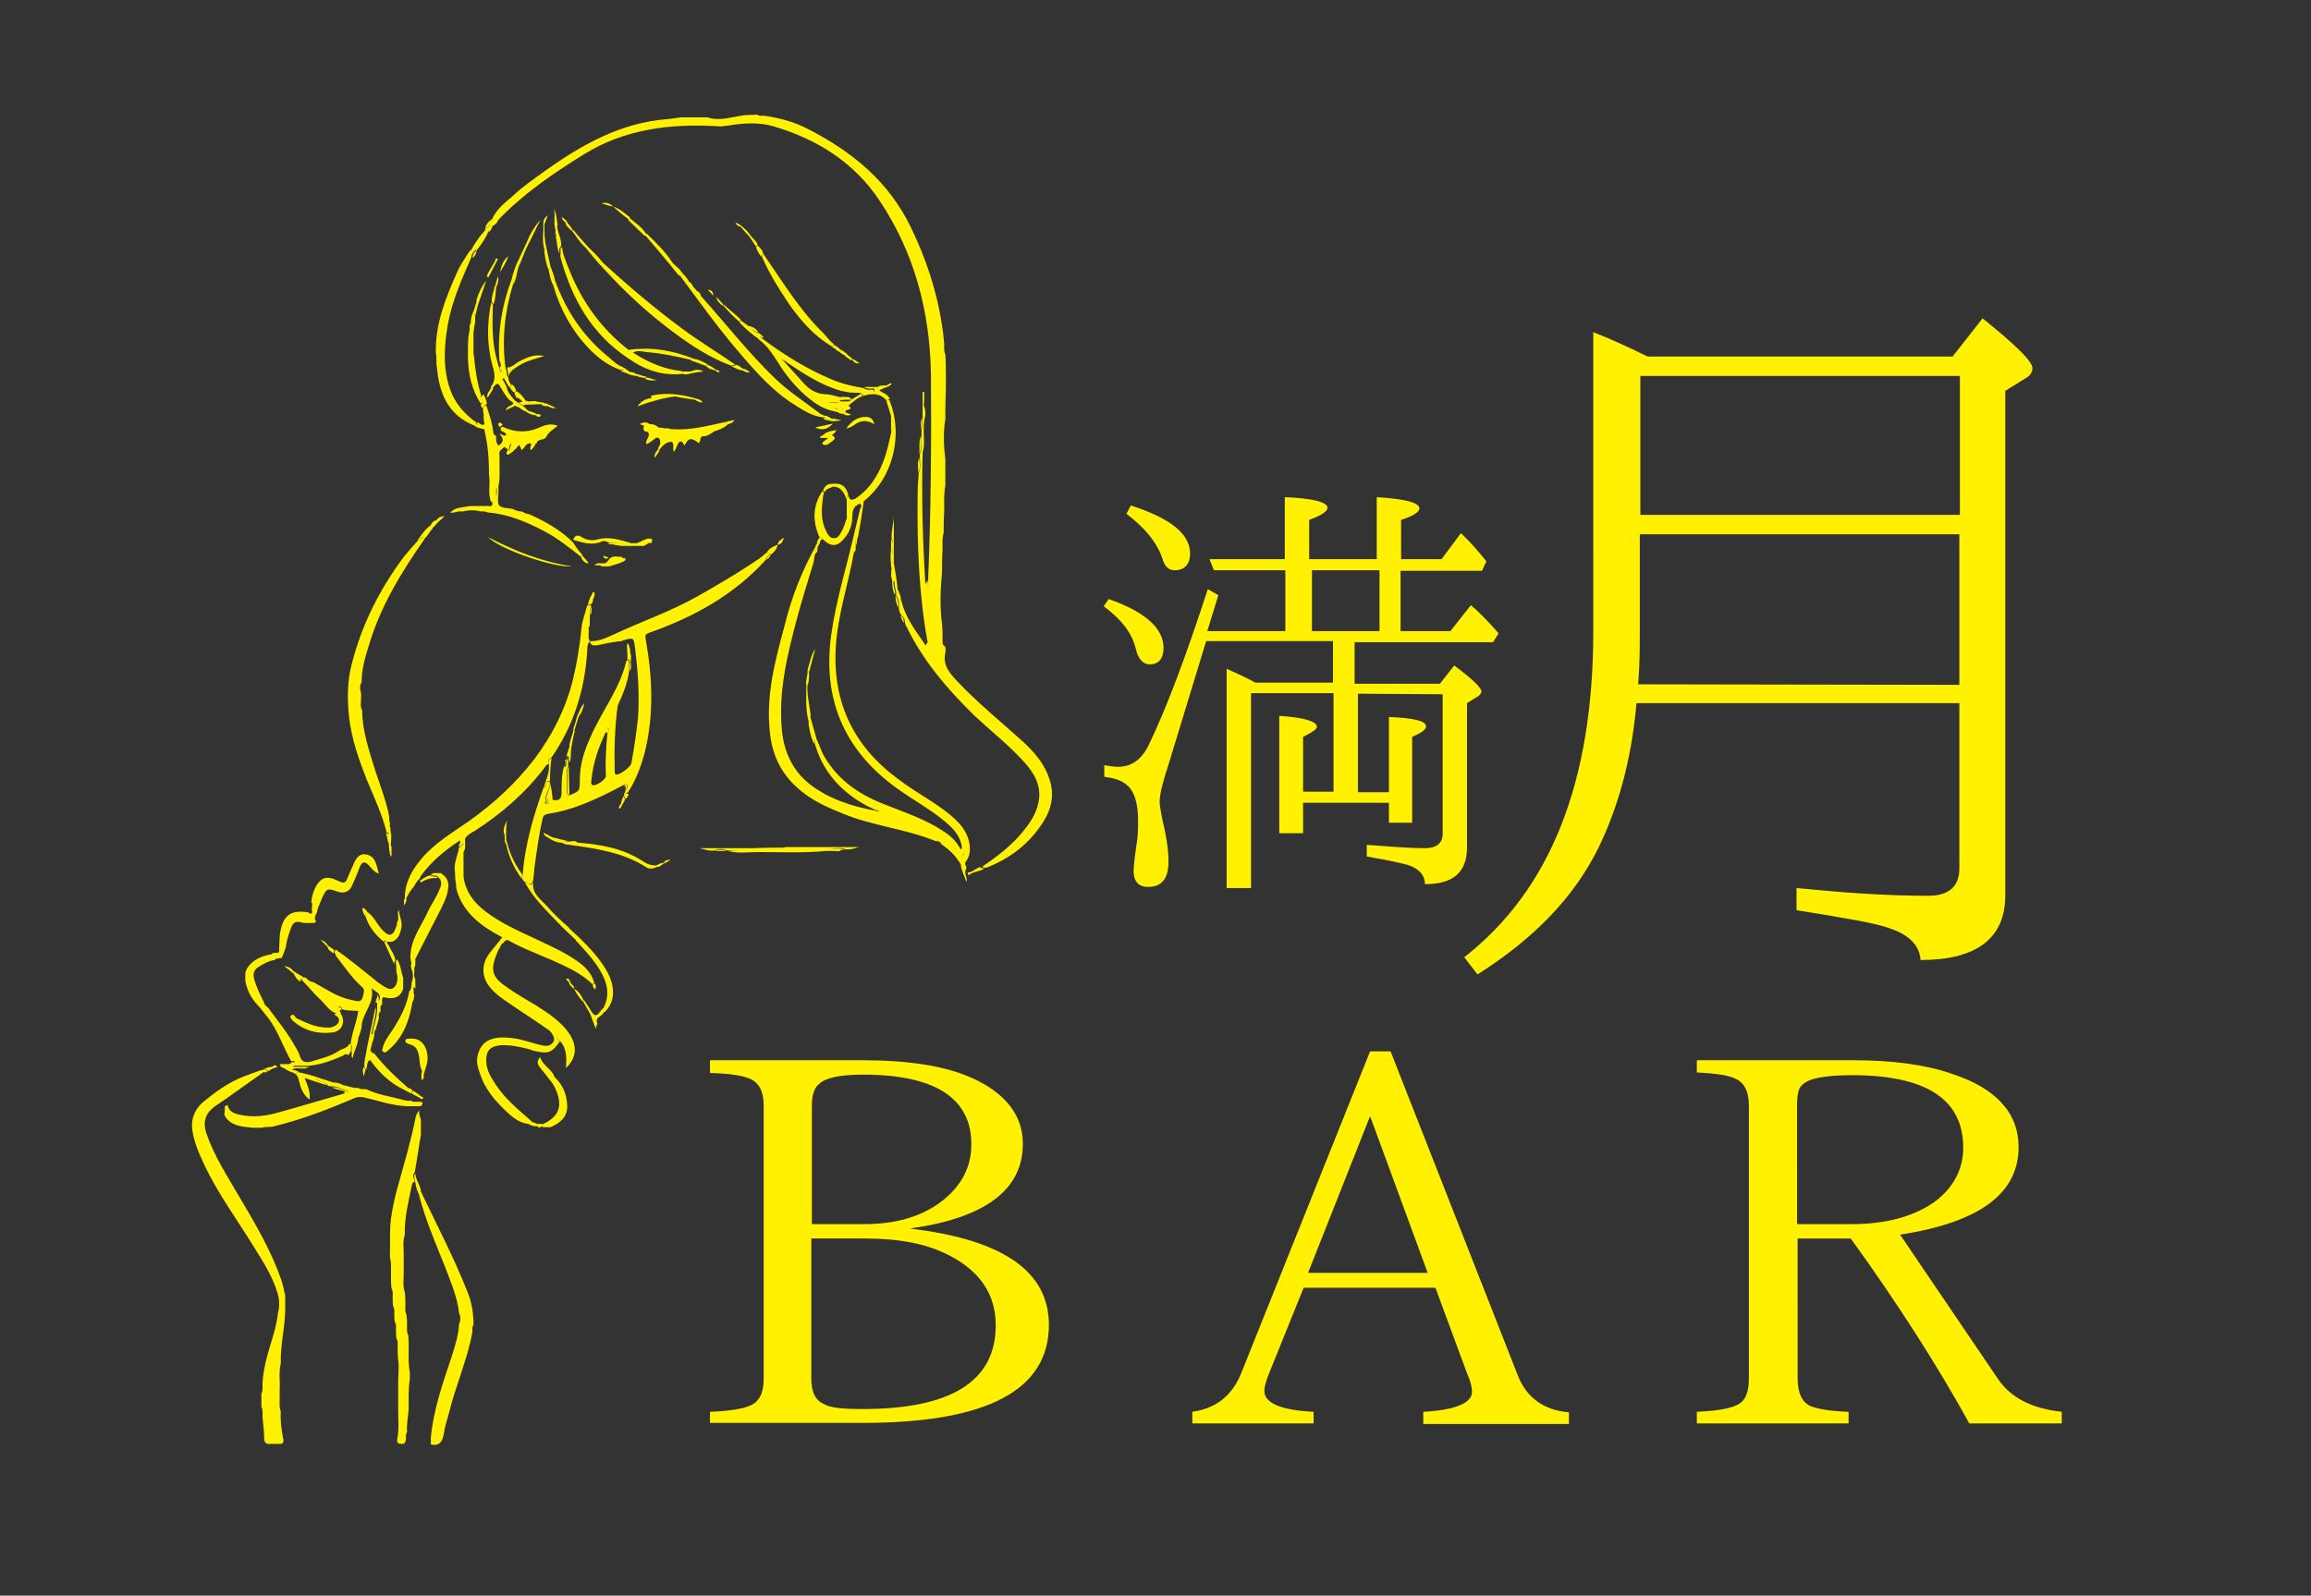<?xml version="1.0" encoding="utf-8"?>
<!-- Generator: Adobe Illustrator 25.4.1, SVG Export Plug-In . SVG Version: 6.00 Build 0)  -->
<svg version="1.1" id="レイヤー_1" xmlns="http://www.w3.org/2000/svg" xmlns:xlink="http://www.w3.org/1999/xlink" x="0px"
	 y="0px" viewBox="0 0 417.3 288.2" style="enable-background:new 0 0 417.3 288.2;" xml:space="preserve">
<rect x="0" y="0" width="417.3" height="288.2" fill="#333333" stroke="none"/>
<style type="text/css">
	.st0{fill:#FFF100;}
</style>
<g>
	<g>
		<path class="st0" d="M200.2,108.2c6.6,2.3,9.9,5.3,9.9,8.8c0,2-0.9,3-2.5,3c-1.2,0-2.1-1-2.5-2.8c-0.7-2.9-2.6-5.3-5.8-7.7
			L200.2,108.2z M245.2,125.3v17.8h5.6v-13.6c4.5,0.2,6.7,0.7,6.7,1.7c0,0.6-0.9,1.2-2.5,1.9v15.5h-4.2V145h-15.5v5.5H231v-21.2
			c4.5,0.3,6.8,1,6.8,2c0,0.4-0.9,1-2.5,1.8v9.9h5.5v-17.8h-14.9v35.2h-4.4v-39.6c2.3,1,3.9,1.8,5.2,2.5h14v-7.5h-22.9l-7.2,23.6
			c-0.1,0-0.1,0.1-0.1,0.3c-0.1,0.2-0.1,0.3-0.1,0.3c-0.6,2-1,3.6-1,4.8c0,0.7,0.2,1.6,0.4,2.8c0.8,3.3,1.2,5.9,1.2,8
			c0,3.1-1.2,4.6-3.7,4.6c-1.7,0-2.6-1-2.6-2.9c0-0.3,0.1-1.9,0.5-4.6c0.3-1.6,0.3-3.1,0.3-4.6c0-3.1-0.7-5.5-2.4-6.6
			c-0.8-0.6-2.1-1-3.7-1.2v-2.1c1,0.2,1.9,0.3,2.5,0.3c2.4,0,4.3-1.3,5.6-4.1c3.1-6.4,6.6-15.7,10.6-28l1.9,1.1l-2,6.5h14.1v-11
			h-12.9l-0.8-2H232V89.8c5.1,0.2,7.7,0.9,7.7,1.9c0,0.7-1.1,1.4-3.3,2.2v7.1h12.2V89.8c5.1,0.3,7.7,1,7.7,2c0,0.7-1.1,1.4-3.3,2.1
			v7.1h7.3l3.5-4.7c1.7,1.6,3.1,3.2,4.6,5.1l-0.8,1.7h-14.7V114h9l3.7-4.7c0.3,0.3,0.5,0.5,0.7,0.6c1.8,1.7,3.2,3.2,4.3,4.5l-1,1.6
			h-25v7.5H260l2.6-3.3c3.2,2.4,4.9,4,4.9,4.7c0,0.3-0.2,0.5-0.5,0.8l-2.1,1.3v26c0,4.5-2.4,6.7-7.6,6.7c0-1.5-0.9-2.6-2.6-3.3
			c-1.4-0.5-4-1-7.9-1.7v-2.1c4.1,0.3,7.6,0.6,10.5,0.6c2.1,0,3.2-0.9,3.2-2.6v-25.2L245.2,125.3L245.2,125.3z M204.2,91.3
			c7.1,2.3,10.7,5.1,10.7,8.7c0,1.9-1,3-2.8,3c-1,0-1.7-0.6-2.1-1.8c-1-3.2-3.3-5.9-6.6-8.4L204.2,91.3z M249.1,103h-12.2v11h12.2
			V103z M128.2,191.5h27.5c8.3,0,14.9,1,19.8,3.2c6,2.7,9.2,6.7,9.2,11.9c0,8.3-6.8,13.4-20.4,15.3c16.9,2,25.1,7.8,25.1,17.4
			c0,11.8-11.2,17.7-33.5,17.7h-27.7v-2c4.9-0.2,7.6-0.8,8.6-2.1c0.8-0.9,1.1-2.3,1.1-4v-49.2c0-2.5-0.8-4.2-2.6-4.9
			c-1.5-0.6-3.7-0.9-7.1-1L128.2,191.5L128.2,191.5z M146.5,221.1h9.6c6,0,10.7-1.5,14.3-4.4c3.2-2.6,5-5.9,5-10
			c0-8.4-6.6-12.6-19.6-12.6c-4.2,0-6.8,0.6-7.9,1.7c-0.8,0.6-1.3,1.9-1.3,3.9v21.4H146.5z M146.5,223.7V249c0,2.5,0.8,4,2.3,4.6
			c1.1,0.7,3.4,0.9,7,0.9c15.9,0,24-5,24-15.1c0-5.7-2.9-9.7-8.1-12.5c-4.1-2.2-9.1-3.2-15.6-3.2H146.5z M247.4,189.9h3.7l23,58.6
			c1.6,4,4.7,6.2,9.2,6.6v2.1H257V255c5.8-0.3,8.8-1.6,8.8-3.6c0-0.7-0.2-1.8-0.8-3.1l-5.8-15.7h-23.8l-6.3,15.6
			c-0.5,1.3-0.8,2.3-0.8,3c0,2.2,2.9,3.5,8.9,3.8v2.1h-21.9V255c4.2-0.6,7.1-2.8,8.8-6.9L247.4,189.9z M247.4,201.6l-11.2,28.3h21.6
			L247.4,201.6z M306.4,191.5h28.2c7.1,0,13.1,0.8,17.7,2.4c8.1,2.6,12.2,7.1,12.2,13.3c0,8.4-7.1,13.6-21.4,15.8l17.5,25.8
			c2.4,3.7,6.3,5.6,11.7,6.2v2.1h-16.7c-5.5-10-12.6-21.2-21.4-33.4h-9.6V249c0,2.6,0.8,4.3,2.4,5c1.3,0.5,3.6,0.9,6.8,1v2.1h-27.4
			V255c4.5-0.2,7.3-0.8,8.3-2c0.8-0.9,1.1-2.3,1.1-4.1v-49.2c0-2.5-0.8-4.1-2.3-4.8c-1.3-0.7-3.6-1-7.1-1.2L306.4,191.5L306.4,191.5
			z M324.5,221.1h9.9c6.2,0,11.2-1.4,14.9-4c3.4-2.5,5.2-5.9,5.2-9.8c0-8.7-6.6-13.1-20.1-13.1c-4.9,0-7.8,0.6-8.9,1.7
			c-0.8,0.6-1,1.9-1,3.9V221.1z M352.5,64.5l5.5-7c6.1,4.9,9,7.8,9,9c0,0.8-0.5,1.4-1.2,1.8l-3.7,2.3v91.1c0,7.8-5.2,11.7-15.3,11.7
			c-0.2-2.7-2.1-4.6-5.8-5.8c-2.1-0.8-7.8-1.8-16.6-3.2v-4c8.1,0.8,16,1.4,23.8,1.4c3.7,0,5.6-1.7,5.6-4.9V127h-58.3
			c-0.9,10.4-3.4,19.1-7,26.4c-4.4,8.8-11.6,16.2-21.7,22.6l-2.4-3.1c15.6-12.2,23.3-31.7,23.3-58.9V60c3.1,1.2,6.4,2.7,9.8,4.4h55
			V64.5z M353.8,123.7V96.5h-57.7V114c0,2.9,0,6.1-0.3,9.6L353.8,123.7L353.8,123.7z M296.2,67.9V93h57.7V67.9H296.2z M170.2,115.5
			c0-0.9,0-1.8-0.1-2.8c-0.4-3.1-0.3-6.2,0-9.3c0-1.4,0-2.7,0.1-4.1c0-1-0.1-2.1,0.2-3.1c0-1.3,0-2.5,0.1-3.8c0-1.6-0.1-3.1,0.2-4.7
			c0-1.6,0-3.2,0-4.7c-0.3-2.4-0.4-4.9,0-7.3c0-1.8,0-3.6,0.1-5.3c0-0.8,0-1.5,0-2.3c0-1.4,0-2.7-0.1-4.1c-0.3-0.6-0.2-1.2-0.2-1.8
			c-0.1-1.1-0.2-2.3-0.4-3.4c-0.9-6.2-2.9-12.1-5.6-17.7c-4-8.3-10.6-13.7-18.6-17.8c-2.5-1.3-5.1-2-7.9-2.4c-0.5,0-0.9,0.1-1.3-0.2
			c-1,0.1-1.9,0-2.9,0.2c-2,0.3-4,1-6,0.3c-1.6,0-3.2,0-4.8,0c-0.8,0.1-1.5,0.2-2.3,0.3c-8.6,0.6-15.8,4.7-22.6,9.6
			c-1.8,1.3-3.7,2.6-5.4,4.2c-1.5,1.3-3.1,2.5-3.9,4.4c-0.2,0.7-0.4,1.3-1.2,1.6c0,0.2,0,0.3-0.1,0.5c0,0.5,0.3,0.4,0.6,0.3l0,0
			c0-0.6,0.3-0.8,0.7-1.1c0.1-0.1,0.2-0.2,0.3-0.3c0.1-0.5,0.4-0.8,0.9-1c4.5-4.7,9.9-8.4,15.4-11.8c7.4-4.6,15.6-5.6,24.2-5.1
			c0.8,0.1,1.6-0.1,2.4-0.2c2.6-0.4,5.2-0.5,7.6,0.2c7.9,2.3,14.6,6.5,19.2,13.4c6.3,9.4,9.1,20,9.3,31.3c0.1,12.4,0,24.8-0.5,37.1
			c0,0.9,0,1.7,0,2.6c0,2.9,0,5.8,0,8.8c-0.1,0.3,0.2,0.8-0.1,1c-0.2,0.1-0.3-0.3-0.4-0.5c-1.7-2.5-3.6-4.9-4.3-7.9
			c-0.4-0.5-0.6-1.1-0.5-1.8l0,0c-0.5-0.5-0.3-1.3-0.7-1.8c-0.3,0.9,0.4,1.7,0.2,2.6l0,0c0.5,0.6,0.6,1.3,0.5,2.1
			c0,0.6,0.2,1,0.5,1.5c0.5,0.3,0.6,0.8,0.6,1.3c0.1,0.2,0.1,0.5,0.3,0.7c3,6.2,7.4,11.3,12.3,16.1c3,2.8,6.2,5.3,9,8.4
			c1.7,1.9,3,4.1,2.6,6.8c-0.3,2-1.3,3.7-2.5,5.2c-2.1,2.8-4.9,4.9-7.7,6.8c0.2,0.3,0.5,0.2,0.8,0.2c3.8-1.5,7-3.8,9.4-7.1
			c1.8-2.4,2.9-5.1,2.1-8.2c-0.9-3.4-3.1-5.8-5.6-8c-3.8-3.4-7.7-6.6-11.2-10.3c-1.4-1.5-2.7-2.9-2.2-5.2c0.1-0.4,0-0.8,0-1.1
			C170.1,116.5,170.2,116,170.2,115.5z M112.9,142.9c0-0.1,0-0.2,0-0.2c0.3-0.3,0.4-0.6,0.2-1c-0.1-0.2-0.4,0-0.5,0.1
			c-4.4,2.3-8.8,4.5-13.7,5.2c-0.5,0.1-0.8,0.3-0.9,0.8c-0.7,3-1.1,6-1.5,9c-0.1,0.8-0.1,1.7-0.3,2.5c-0.5,0.9-1-0.1-1.5,0
			c-0.2-0.3-0.4-0.5-0.5-0.8c0.1-0.2,0.2-0.4,0.2-0.6c0.4-5.5,2-10.7,3.8-15.8c0.7,0,0.2-1.3,1.1-1c0,0.1,0,0.1,0,0.2
			c0,1.3-1,2.3-0.8,3.6c-0.1,0.1-0.2,0.2,0,0.3c0.3,0.1,0.4-0.1,0.6-0.2c0.5,0.1-0.2-1.3,0.7-0.5c1,0.1,1.6,0,1.6-1.3
			c0-1.5,0-3.1,0.4-4.6c0.4-0.4,0.2-0.9,0.2-1.3l0,0c0.4-0.1,0.1-0.6,0.5-0.8c0,0.4,0,0.7,0.1,1.1c0,0.2,0,0.5,0,0.7
			c-0.5,1.2-0.2,2.4-0.2,3.6c0,0.6-0.3,1.3,0.3,1.8c2-0.8,2-0.8,2-2.9c0-2.7,0.8-5.2,1.9-7.6c2-4.7,5.3-8.7,6.5-13.8
			c0.2-0.1,0.3-0.2,0.5-0.3c0,0.2,0,0.3,0,0.5c0,0.5,0,1.1,0,1.6c-0.3,2.2-1.1,4.2-2,6.1c-0.1,0.1,0,0.3-0.1,0.4
			c-0.5,3.9-0.6,7.7-0.5,11.6c0,0.2-0.1,0.5,0.3,0.6c0.6,0.1,2.6-1.4,2.7-2c0.5-2.7,0.9-5.4,1.2-8.2c0.3-4.2,0-8.3-0.5-12.5
			c-0.3-2.1-0.2-2.1-2.3-1.5l-0.1,0.1c-1.4,0.1-2.8,0.4-4.2,0.7c-0.7,0.1-1.4,0.3-1.6-0.7l0,0c1.9,0.1,3.6-0.9,5.2-1.6
			c4.6-2.1,9.4-3.8,13.9-6.3c3.4-1.9,6.8-3.9,10-6c0.9-0.6,1.9-1.2,2.7-2c0.3,0,0.6,0,0.8,0.3l0,0c-0.4,0.2-0.7,0.4-0.8,0.9
			c-5.8,6.4-13.1,10.4-21.1,13.2c-0.8,0.3-0.7,0.6-0.6,1.2c1.2,6.7,1.5,13.4-0.1,20.1c-0.7,2.7-1.6,5.2-3.1,7.5
			C113.1,143.4,113,143.3,112.9,142.9z M109.4,132.2c-1.3,2.7-2.3,5.6-2.6,8.6c0,0.3-0.2,0.8,0.2,1c0.5,0.3,2.4-1,2.4-1.6
			c-0.1-2.6,0-5.2,0.3-7.8c0.2-0.3,0.3-0.6,0.1-1C109.6,131.8,109.5,132,109.4,132.2z M174.3,156.2c0-0.1,0-0.1,0-0.2
			c-0.2-0.4-0.7-0.8-0.5-1.3c-0.1-0.3-0.2-0.7-0.2-1c-0.7-1.6-1.9-2.7-3.3-3.6c-3.3-2.2-7.1-3.4-10.8-4.9c-4.8-1.9-8.7-4.7-11.1-9.4
			c-0.1-0.2-0.1-0.4-0.2-0.6c-0.4-0.3-0.5-0.8-0.5-1.3l0,0c-0.2-0.1-0.3-0.2-0.5-0.3c0,0.2-0.1,0.4-0.1,0.6
			c1.3,4.7,4.2,8.2,8.3,10.7c0.8,0.5,1.6,0.9,2.5,1.3c0.3,0.1,0.5,0.2,0.8,0.3c-0.3,0.3-0.6,0.2-0.8-0.1c-4.2-0.8-8.2-2.1-11.6-4.7
			c-3.1-2.4-4.7-5.8-5.1-9.7c-0.7-7.1,1-13.9,2.8-20.6c0.9-3.3,1.9-6.5,2.9-9.8c0.2-0.6,0-1.3,0.5-1.8c-0.1-0.3,0-0.6-0.3-0.8
			c-2.4,4.4-4.2,9-5.4,13.9c-1.7,6.3-3.4,12.6-2.7,19.2c0.4,4.4,2.2,8,5.7,10.8c2.3,1.9,4.9,3,7.6,4.1c5.4,2.2,11.2,2.7,16.6,4.9
			c0.5,0,0.9,0.1,1.1,0.6c1.5,1,2.7,2.2,3.6,3.8C173.8,156.4,174.1,157.2,174.3,156.2z M50.2,237.1c-0.1,1-0.3,1.9-0.5,2.8
			c-0.9,3.4-2.2,6.6-2.3,10.2c0,0.5,0.1,1.1-0.2,1.6c0,0.8,0,1.6,0,2.4c0.3,0.6,0.2,1.2,0.2,1.8c0.1,1.3,0.3,2.5,0.3,3.8
			c0,0.8,0.3,1.2,1.1,1.1c0.5,0,1,0,1.5,0c0.9,0.1,1-0.4,0.8-1.1c-0.3-1.6-0.5-3.2-0.4-4.8c-0.3-0.7-0.2-1.4-0.2-2.1
			c0-0.6,0-1.2,0-1.8c0.1-1.6-0.2-3.1,0.2-4.7c-0.1-3.4,0.8-6.6,0.8-10c0-0.8,0-1.5,0-2.3c-0.2-0.9-0.4-1.9-0.7-2.8
			c-1.9-5.5-4.9-10.5-7.8-15.4c-2.1-3.6-4.3-7-5.7-11c-0.7-2-0.3-3.6,1.4-4.9c0.7-0.5,1.5-1,2.2-1.5c2.3-1.6,4.6-3.3,6.9-4.9
			c-0.2-0.3-0.4-0.2-0.7-0.2c-1,0.4-2,0.7-3,1.1c-2.9,1.1-5.3,2.9-7.6,4.8c-1.3,1.2-2,2.8-1.8,4.7c0.3,2.3,1.2,4.4,2.2,6.5
			c2.5,5.3,6,10,9,14.9c1.6,2.6,3.3,5.2,4.2,8.2C50.5,234.8,50.5,236,50.2,237.1z M84,151.4c0.4-0.6,1.1-1,1.7-1.3
			c4.8-3.1,9.1-6.8,12.6-11.4c0.2-0.3,0.4-0.7,0.8-0.7c-0.1-0.5-0.1-1,0.5-1.2c3.9-5.6,5.9-11.9,6.4-18.7c0.1-0.8-0.1-1.6,0.5-2.3
			l0,0c-0.1-0.2-0.3-0.5-0.2-0.8c0-0.6,0-1.2,0-1.7c0-0.6-0.2-1.3,0.2-1.8c0-0.1,0-0.2,0-0.3c0.1-0.5-0.2-1.1,0.2-1.5
			c0-0.2,0-0.3,0-0.5c-0.2,0.1-0.5,0.2-0.7,0.2c-0.3,1.4-0.9,2.7-1,4.1c-0.3,3.1-0.8,6.1-1.5,9.1c-1.3,5.3-3.7,10.1-7,14.5
			c-3.4,4.4-7.3,8-11.8,11.2c-3,2.1-6.1,3.9-8.5,6.7c-1.8,2.1-3.1,4.4-3.1,7.2c0.1,0.1,0.1,0.1,0.2,0.2c0.4-0.8,0.8-1.6,1.4-2.2
			c0.3-0.5,0.5-1,1-1.4c0.1-0.2,0.2-0.4,0.3-0.6c1.9-2.6,4.3-4.6,6.9-6.3C83.2,151.4,83.6,151.4,84,151.4z M71.9,249.6
			c0,1.7,0,3.4,0,5.1c0,1.8,0.2,3.6-0.2,5.4c0,0.6,0.3,0.7,0.9,0.7s0.6-0.4,0.7-0.8c0-0.5-0.1-0.9,0.2-1.3c-0.1-1.5,0.2-2.9,0.3-4.3
			c0-1.7-0.1-3.5,0.2-5.2c0-0.5,0-0.9,0-1.4c-0.3-1.4-0.2-2.8-0.2-4.2c0-0.8,0-1.7-0.1-2.5c-0.3-0.5-0.2-1.1-0.2-1.6
			c0-0.7,0-1.3-0.1-2c-0.3-0.6-0.2-1.2-0.2-1.8c0-0.8,0-1.5-0.1-2.3c-0.4-1.1-0.2-2.2-0.2-3.4c0-1.1,0-2.2,0-3.4s-0.2-2.4,0.2-3.6
			c-0.1-3.1,0.7-6.1,1.3-9.1c0.1-0.3,0.3-0.4,0.5-0.5c-0.2-0.6-0.5-1.1,0-1.7c0.4-2.2,0.7-4.5,1.1-6.7c0-0.9,0-1.9,0-2.8
			c-0.2-0.6-0.4-1.1-0.3-1.7c-0.2,0.3-0.3,0.5-0.5,0.8c-0.1,0.3-0.2,0.6-0.2,0.8c-0.8,3.9-1.9,7.7-3,11.6c-0.6,2.1-1.1,4.2-1.4,6.4
			c-0.3,2.3-0.1,4.7-0.2,7c0.3,1,0.2,2.1,0.2,3.1c0,0.8,0,1.7,0.1,2.5c0.3,0.5,0.2,1,0.2,1.6s0,1.2,0.1,1.7c0.3,0.4,0.2,0.9,0.2,1.3
			c0,0.5,0,1,0.1,1.5c0.3,0.4,0.2,0.9,0.2,1.3c0,0.6,0,1.2,0.1,1.7c0.3,0.5,0.2,1.1,0.2,1.6c0,0.7,0,1.5,0.1,2.2
			C72.1,247.1,71.9,248.4,71.9,249.6z M65.3,123.2c0-2.3,0.6-4.4,1.3-6.6c2.1-7.1,5.9-13.3,10.1-19.3c0-0.3-0.1-0.5-0.4-0.2
			c-0.2,0.2-0.5,0.5-0.8,0.5c-0.9,1-1.8,2-2.6,3c-4.4,5.9-7.6,12.3-9.4,19.4c-0.8,3-0.8,6.2-0.5,9.2c0.4,4.1,1.8,8,3.3,11.8
			c1.3,3.1,2.7,6.1,3.5,9.3c0.7,0.5,0.8,0.1,0.7-0.5c0-0.1,0-0.2,0-0.3c-0.4-0.5-0.2-1-0.2-1.5s-0.1-0.9-0.2-1.4
			c-0.6-2.5-1.5-4.9-2.3-7.3c-1.1-3.6-2.4-7.2-2.4-11c-0.4-0.7-0.2-1.4-0.2-2.1c0-0.3,0-0.7,0-1C65,124.6,64.9,123.8,65.3,123.2z
			 M77.8,260.9c1.4,0.3,2-0.3,2.3-1.7c0.2-1.4,0.6-2.7,1-4.1c1.2-4.9,3.3-9.5,4.2-14.5c0-0.5-0.1-0.9,0.2-1.3c0-2-0.3-4.1-1.1-6
			c-2.5-6.3-5.6-12.2-8.5-18.3c-0.3,0.3-0.1,0.7-0.2,1c1.2,4.5,3,8.7,4.7,12.9c1,2.7,2.2,5.4,2.5,8.3c0.3,0.6,0.3,1.3,0,1.9
			c-0.1,2-0.7,3.9-1.3,5.8c-1.6,4.8-3.3,9.6-3.8,14.7C77.8,260,77.8,260.4,77.8,260.9z M154.5,98.6L154.5,98.6
			c0-0.4-0.2-0.9,0.3-1.3l0,0c-0.1-0.5,0.2-1.2-0.4-1.6c-1.4,6.3-3.4,12.5-4.3,18.9c-1.6,11.5,2.2,20.7,11.6,27.6
			c3,2.2,6.4,4,9.2,6.4c1.4,1.2,2.6,2.6,2.8,4.5c0.1,0.2,0.2,0.4,0.3,0.6c0.5,0.5-0.1,1.3,0.5,1.8c0.6-0.9,0.7-1.8,0.6-2.8
			c-0.3-2.4-1.7-4-3.5-5.5c-2.9-2.4-6.3-4.1-9.3-6.4c-8-5.8-11.9-13.7-11.4-23.6c0.3-6,2.3-11.7,3.3-17.5
			C154.3,99.4,154.1,98.9,154.5,98.6z M82.2,158.8c0.2,0.7,0.1,1.4,0.3,2.1c1.3,4.2,4.6,6.5,8.2,8.4c0.3,0.2,0.7,0.3,1,0.5
			c3.2,1.8,6.8,3,10.1,4.6c1.9,0.9,3.7,1.9,5.2,3.4c0.1-0.1,0.2-0.2,0.3-0.3c-0.6-2.1-2.1-3.3-3.8-4.4c-2.3-1.5-4.9-2.6-7.4-3.8
			c-2.6-1.2-5.2-2.4-7.5-4c-2.5-1.7-4.5-3.8-4.9-7c-0.4-1.3-0.4-2.6,0-3.8c0-0.2,0-0.3,0-0.5c0-0.5,0-1,0-1.5
			c-0.4,0-0.4,0.6-0.8,0.5c-0.2,1.4-0.9,2.7-0.8,4.1C82.2,157.7,82.2,158.3,82.2,158.8z M61.2,182.4c0-0.2-0.4-0.5,0-0.6
			c0.3-0.1,0.5,0.2,0.6,0.5c0.9,0.3,1.9,0.2,2.9,0.3c-0.3,2.1-1.2,4-1.4,6.1c0.1,0.1,0.2,0.2,0.3,0.3c0.5-0.5,0.9-1.1,1.2-1.8
			c0.2-0.6,0.4-1.1,0.5-1.7c0-2.4,2.4-4.2,1.8-7c0.5,0.4,0.9,0.7,1.2,0.9c0.4,0.6,0.5,1.1-0.2,1.6c0,0.3,0,0.5,0,0.8
			c0.1,1.7-0.6,3.2-0.8,4.8c0.4,0,0.2-0.4,0.5-0.5c0.2-0.7,0.4-1.4,0.6-2.1c0.1-0.4-0.2-0.9,0.3-1.3l0,0c0.1-0.4-0.2-0.9,0.3-1.3
			l0,0c0.1-0.4-0.2-0.9,0.2-1.3c1.6,0.4,3,0.3,3.6-1.5c0-0.7,0-1.4,0-2c-0.4-1.1-0.4-2.3-1.1-3.3c-0.3,0.2-0.2,0.5-0.2,0.7
			c0.1,0.7,0,1.4,0.2,2.1c0.2,0.8,0,1.8-0.6,2.3c-0.7,0.6-1.5-0.1-2.2-0.5c-0.2-0.2-0.5-0.3-0.7-0.5c-2.5-2-5-4.1-7.6-5.9
			c-0.1,0.2-0.1,0.3-0.2,0.5c0.1,0.2,0.2,0.5,0.3,0.7c1.5,1.9,2.8,3.9,4.6,5.5c0.3,0.3,0.5,0.4,0.4,1c-0.3,2.1-0.9,1.7-2.3,1.4
			c-2.5-0.5-4.6-2-6.8-3.2c-0.5-0.1-1-0.2-1.3-0.8l0,0c-0.4,0-0.9-0.3-0.8,0.4c1.1,1.1,2.1,2.4,3.2,3.4c1,0.9,1.6,2.1,2.9,2.6
			C60.9,183.2,61.1,182.9,61.2,182.4z M62.5,197c0.2,0.1,0.4,0.2,0.3,0.4c-0.1,0.1-0.4,0.1-0.6,0.1c-3.9,1.1-7.8,2.3-11.8,3.4
			c-2.4,0.7-4.8,1-7.3,0.4c-0.9-0.2-1.8-0.6-2-1.7c-0.2,0.1-0.3,0.1-0.5,0.2l0,0c0,0.5,0,1-0.1,1.5c0.1,0.2,0.2,0.4,0.3,0.6
			c1.3,1.6,3.1,1.6,4.9,1.8c0.5,0,1,0,1.5,0c0.7-0.2,1.3-0.1,2-0.2c5.1-1.2,10-3.1,14.9-5.2c0.5-0.2,1-0.2,1.6-0.1
			c2.6,0.6,5.1,1.5,7.7,1.6c0.9,0,1.7,0,2.6,0c0.1-0.2,0.4-0.4,0.3-0.5c-0.1-0.4-0.5-0.3-0.8-0.3c-0.5,0-0.9,0.1-1.3-0.2
			c-0.7,0.1-1.4-0.1-2-0.3c-2-0.5-4-0.8-5.9-1.7c-0.5-0.2-1.1,0.1-1.6-0.3c-1,0.1-1.9-0.4-2.8-0.5c-0.6,0-1.2-0.1-1.8-0.5
			c-0.6-0.2-1.2-0.4-1.8-0.6c-0.3,0-0.7,0-1.1,0c0.6,0.6,1.5,0.4,1.9,1.1c0.2,0.2,0.5,0.2,0.8,0.2C60.8,196.2,61.6,196.6,62.5,197z
			 M101.2,188.1c1.2,1.4,1.1,3.1,1,4.8c1.9-1.8,2.1-3.9,0.6-6.2c-1.5-2.2-3.8-3.7-6-5.1c-1.7-1-3.4-2-5-3.1c-2.8-1.9-3.6-3-1.8-6.9
			c0.2-0.4,0.4-0.7,0.6-1.1c-0.1-0.6-0.5-0.1-0.7-0.2c-0.6,0.8-1.3,1.5-1.8,2.3c-1.1,1.7-1.1,3.8,0.2,5.5c1.2,1.6,2.9,2.6,4.5,3.7
			c2.2,1.5,4.4,2.9,6.5,4.4C100.5,186.4,100.3,187.7,101.2,188.1z M148.9,75.1c-0.4-0.2-0.8-0.3-1.1-0.6c-2.6-2-5.4-3.8-7.8-6.1
			c-4.8-4.6-8.9-9.9-13.4-14.9c-0.4-0.2-0.7-0.5-0.8-1c-0.2-0.2-0.3-0.4-0.5-0.6c-0.5-0.3-1-0.6-1-1.3c-0.1-0.1-0.2-0.2-0.2-0.3
			c-0.4-0.2-0.8-0.5-0.8-1l0,0c-0.4,0-0.5,0.2-0.5,0.5c3.5,4.7,6.9,9.5,10.8,14c2.9,3.4,5.9,6.8,9.7,9.2c1.7,1.1,3.4,2.2,5.4,2.4
			C148.9,75.5,149.1,75.4,148.9,75.1z M89.6,88.9c0-0.3-0.1-0.8,0.3-1c0.3-0.5,0.2-1,0.3-1.5c0-1.4,0-2.9,0-4.3
			c-0.2-0.7,0.4-0.9,0.8-1.3c0.1-0.2,0.2-0.3,0.4-0.5c0.2-0.2,0.5-0.4,0.8-0.2c0.3,0.2-0.1,0.4-0.1,0.7c0,0.2-0.1,0.3-0.1,0.5
			s0.1,0.5,0.3,0.6l0,0c0.1-0.4,0.4-0.7,0.8-0.8c0.3-0.2,0.3-0.6,0.7-0.7c0.1,0.3,0.3,0.6,0.4,0.9c0.6-0.4,0.7-1.2,1.4-1.2
			c0.4-0.4,0.9-0.2,1.3,0c0.2-1,1.4-0.4,1.8-1.3c0.4-0.8,1.3-1.3,2-1.9c-1.3-0.5-2.4-0.1-3.5,0.4c-2.1,0.9-4.3,0.8-6.4-0.2
			c-0.3,0-0.4,0.2-0.4,0.4c0,0.1,0,0.2,0.1,0.3c0.3,0.3,0.9,0.2,0.9,0.8c-0.5,0.3-0.8-0.3-1.2-0.2c0.8,0.8,0.8,1.5-0.2,2.1
			c-0.4-0.5-0.5-1.1-0.4-1.7c-0.1-0.1-0.2-0.2-0.3-0.2c-0.3-0.3-0.2-0.7-0.3-1c-0.2-1.5-0.7-2.9-1.2-4.4c-0.4,0.1-0.5,0.5-0.6,0.8
			c0,0.2,0.1,0.5,0.1,0.7c0.4,0.7,0.1,1.4,0.2,2.1c0,0.3,0,0.7,0,1c0.1,0.5,0.2,1,0.3,1.5c0.4,2.1,0.5,4.3,0.5,6.5
			c0.3,1.6-0.3,3.3,0.4,4.9C89.4,90.1,89.7,89.7,89.6,88.9z M61.2,189.8c-1.5,1-3.2,1.4-4.9,1.9c-1,0.3-1.9,0.2-2.2-1.1
			c-0.2-0.6-0.5-1.1-0.8-1.6c-1.4-2.5-3.2-4.7-4.9-7c-0.4-0.3-0.7-0.6-0.8-1.1c-0.6-1.2-1.2-2.4-1.6-3.7c-0.3-0.9-0.4-1.9,0.6-2.5
			s1.9-1.2,3.1-1.3c0-0.1,0-0.1,0-0.2c0.7-1.2-0.3-0.7-0.8-0.8c-2.3,0.3-4.2,1.7-4.6,3.3c0,0.5,0,1,0,1.5c0.3,1.6,1,3,2.1,4.2
			c0.7,0.7,1.3,1.6,1.9,2.3c1.9,2.4,2.8,5.4,4.3,8c1.1-0.3,0.3,0.5,0.4,0.8c0.9,0,1.9,0,2.8,0c2.2-0.2,4.3-1,6.3-1.9
			c0.3-0.4,0.6-0.1,0.8,0l0,0c0.2-0.3,0.4-0.6,0.5-0.8c0-0.3,0-0.6,0-1c-0.1-0.1-0.2-0.2-0.3-0.3C62.7,189.4,61.8,189.4,61.2,189.8z
			 M137,61.3c1.5,1.1,2.5,2.6,3.5,4.2c1.3,2.1,2.9,4.1,4.8,5.8c1.6,1.4,3.2,2.6,5.4,3c0.3,0,0.6,0,0.8-0.2c-0.2-0.1-0.5-0.2-0.7-0.3
			c-0.4-0.3-0.8-0.7-1.3-1c0.7-0.5,1.5-0.4,2.3-0.5c0.1-0.2,0.2-0.3,0.2-0.5c-1-0.2-2.1-0.6-3.1-0.6c-1.6-0.1-2.8-0.9-3.8-2
			c-1.1-1.3-2.3-2.5-3.4-3.8c-0.1-0.1-0.3-0.2-0.4-0.3c-0.1-0.1-0.1-0.2-0.2-0.3c0.5,0,0.7,0.3,0.9,0.6c3.1,2.1,6.3,4.2,9.9,5.2
			c0.5,0.1,1,0.2,1.5,0.3c1.1,0,2.2-0.1,3.3,0.2c0.4,0.1,1.1,0.2,1.1-0.4s-0.6-0.2-1-0.3c-0.3-0.1-0.6,0-0.8-0.3
			c-2-0.3-4-0.8-5.9-1.6c-4.5-1.9-8.5-4.4-12.4-7.3C137.6,61.2,136.8,60.1,137,61.3z M78.8,65c0,0.5,0,0.9,0.1,1.4
			c0.4,4.6,2,8.5,6.6,10.4c0.3,0,0.8,0.1,0.5-0.5c-2.1-1.5-3.8-3.4-4.7-5.9c-1.4-4-1.1-8-0.4-12c0.8-4.2,2.5-8,4.2-11.9
			c0.1-0.5,0.2-1,0.8-1.3l0,0c-0.3-0.9-0.7,0.3-1,0C84,46.6,83,48,82.4,49.5c-2,4.5-3.8,9.1-3.7,14.1C78.8,64.2,78.8,64.6,78.8,65z
			 M99.4,188.7c-0.5,0.3-1.1,0.2-1.6,0.1c-1.8-0.4-3.5-1.1-5.3-1.3c-3.3-0.4-5.7,0.2-6.3,3.4c-0.2,1,0.1,1.9,0.4,2.8
			c0.9,3,2.9,5.3,5.2,7.4c1,0.9,2.1,1.7,3.5,1.9c0.3-0.1,0.7,0.1,1-0.2c-2.6-2.3-5.3-4.4-7.1-7.4c-0.8-1.2-1.4-2.4-1.4-3.9
			c0-1.8,0.8-2.5,2.5-2.7c1.6-0.1,3.2,0.2,4.8,0.6c0.5,0.1,0.9,0.3,1.3,0.4c2.6,0.6,3.2,0.4,4.7-1.7c-0.8-0.4-0.6-1.7-1.8-1.9
			C100.3,187.4,100.3,188.1,99.4,188.7z M148.6,97.4c1.4,1.4,2.6,1.4,3.8-0.1c1-1.1,1.5-2.5,1.5-3.9c0-1.1,0.2-2,1.3-2.4
			c0.2-0.3,0.4-0.5,0.8-0.5c5.2-4.1,7.2-11.9,4.6-18.2c-0.3-0.2-0.5-0.1-0.5,0.3c0.3,0.8,0.5,1.7,0.8,2.5c0.4,1,0.4,2.1,0,3.1
			c-0.4,1.8-0.8,3.7-1.5,5.4c-1,2.5-2.4,4.7-4.7,6.3c-0.6,0.4-1.3,0.7-1.5-0.4c-0.3,0.2-0.3,0.5-0.3,0.8l0,0c0.5,1.1,0.4,2.2,0,3.3
			c-0.3,0.8-0.5,1.7-1,2.5c-0.3,0.5-0.6,1.2-1.4,1.1c-0.7,0-1-0.7-1.3-1.2c-1-2-0.9-4-0.6-6.1c0-0.3,0.1-0.6,0.2-0.9
			c-0.1-0.1-0.2-0.2-0.3-0.3c-1.8,2.7-1.8,5.5-0.5,8.4C148.3,97.1,148.5,97.1,148.6,97.4z M101.2,45.8c0,0.2,0,0.4,0,0.6
			c2,7.5,5.6,13.9,12.2,18.3c3,2.1,6.3,3.3,10.1,2.8c-0.2-0.2-0.3-0.3-0.5-0.5c-3.2-0.3-6-1.6-8.7-3.3c-0.3-0.1-0.6-0.2-0.8-0.5
			c-5-3.9-8.5-8.8-10.8-14.7c-0.5-1.3-1.1-2.5-1.2-3.9C101,44.9,101.3,45.4,101.2,45.8z M108.9,48.4c3.9,4.3,8.1,8.2,12.7,11.6
			c3.2,2.4,6.6,4.6,10.3,6c0.3,0,0.6,0.1,0.8-0.2c-3.2-2.2-6.5-4.2-9.6-6.5c-5-3.7-9.7-7.7-14.3-11.9
			C108.1,47.8,109.2,48,108.9,48.4z M92.4,50.4c-1.8,4.8-2.6,9.8-2.2,14.9c0.3,0.3,0.2,0.7,0.2,1c0.3,0.3,0.3,0.6,0.1,1.1
			c-0.2-0.5-0.3-0.8-0.4-1.1c-0.1-0.3-0.2-0.7-0.3-1c-1-3.4-0.9-6.8-0.8-10.2c-0.1-0.2-0.2-0.3-0.3-0.5c-0.8,3.9-0.8,7.9,0.3,11.7
			c0.4,1.4,0.5,2.5-0.4,3.6c0.1,0.1,0.2,0.2,0.3,0.2c1-1.1,1-1,1.7,0.2c0.5,0.8,0.9,1.6,1.7,2.2c0.2,0,0.5,0,0.7-0.1
			c-0.1-0.2-0.3-0.3-0.4-0.5c-0.5-0.6-1-1.2-1.1-2c-0.3-0.5-0.5-1-0.8-1.5c0.1,0,0.2-0.1,0.3-0.1c0.3,0.5,0.5,0.9,0.8,1.4
			c0.1,0.1,0.2,0.2,0.2,0.3c0.2-0.1,0.3-0.3,0.3-0.5c-0.3-0.4-0.5-0.8-0.5-1.3c-0.4-0.5-0.2-1.1-0.5-1.6c-0.7-5.1-0.2-10.2,1.3-15.1
			C92.7,51,92.8,50.6,92.4,50.4z M88.1,91.4c-1.1,0-2.2,0-3.3,0c-1.2,0.3-2.5,0.1-3.5,1.2c0.8,0.1,1.5-0.4,2.2-0.2
			c1.1-0.3,2.3-0.3,3.4,0c0.5-0.2,1,0.2,1.5,0.2c3.5,0.3,6.7,1.7,9.8,3.3c2.5,1.3,4.7,3.1,6.9,4.8c0-0.2,0-0.4,0-0.6
			c-0.7-0.6-1.1-1.4-1.6-2.1c-1.9-1.9-4-3.2-6.4-4.4c-0.5-0.2-1-0.5-1.5-0.7c-0.5-0.1-0.9-0.2-1.3-0.5c-0.6,0-1.2-0.2-1.8-0.5
			c-2.7-0.3-2.7-0.3-2.5-2.9c0-0.4,0-0.8,0-1.3c-0.4,0.3-0.3,0.7-0.3,1c0.1,0.8-0.2,1.3-0.9,1.5C88.9,90.9,89.2,91.6,88.1,91.4z
			 M131.6,76.5c-0.2-0.1-0.3-0.2-0.5-0.3c-3.3,0.7-6.5,1.6-10,1.3c-0.4,0-0.9,0.2-1.3-0.2c-0.4-0.1-0.8,0.1-1.1-0.3
			c-0.8-0.1-1.5,0.2-2,0.8c1.2,0.8-0.3,1.6,0,2.4c0.5-0.1,0.8-0.4,1.2-0.7c0.3-0.2,0.6-0.6,1-0.4c0.3,0.2,0.4,0.7,0.3,1.1
			c-0.1,0.3-0.2,0.5-0.4,0.8c0.1,0.1,0.2,0.2,0.2,0.3c0.6-0.7,1.2-1.5,2.3-1.5c0.6,0.5,0,1.2,0.4,1.8c0.2-0.3,0.3-0.5,0.4-0.7
			s0.2-0.5,0.3-0.7c0.4-0.7,0.8-0.6,1.2,0.3c0.7-1.4,1.1-1.5,2.4-0.6c0.4,0.3,0.3-0.3,0.5-0.4c-0.1-0.3,0.1-0.7,0.4-0.7
			c1.1,0.1,1.7-0.9,2.7-1.1C130.5,77.4,131.1,77,131.6,76.5z M167.1,107.1c0-0.5,0-1.1,0-1.6c-0.5-7.9-0.7-15.8-0.5-23.8
			c0-0.9,0-1.9,0-2.8c-0.1,0-0.2,0-0.3,0l0,0c-0.1,1,0.3,2.1-0.2,3.1c0,0.2,0,0.5,0,0.7c0,0.9,0.2,1.8-0.2,2.6
			c-0.1,1.4-0.2,2.8-0.2,4.2c-0.1,8.9,0.2,17.7,1.8,26.5c0.1,0,0.1,0,0.2,0.1c0-2.9,0-5.8,0-8.8
			C167.3,107.4,167.1,107.5,167.1,107.1z M74.3,174c0.1,0,0.2,0,0.2,0c0.2-0.3,0.4-0.5,0.5-0.8c1.4-2.8,2.9-5.6,4.3-8.4
			c0.6-1.2,1.2-2.3,1.5-3.6c0.4-1.8,0.1-2.6-1.2-3.5c-0.4,0-0.8,0-1.3,0c-0.2,0.1-0.3,0.2-0.5,0.2c0.3,0.5,1,0,1.3,0.5
			c0.6,0.5,0.7,1.1,0.4,1.9c-0.6,1.7-1.7,3.1-2.4,4.7c-1.2,2.5-2.9,4.7-3,7.7C74.1,173.2,74.2,173.6,74.3,174z M56.6,164.2
			c0.2,0.7,0.5,0.2,0.7,0.1c0.3-0.7,0.6-1.5,0.9-2.2c0.8-1.6,0.9-1.7,2.6-1.1c1.3,0.5,2.3,0.1,2.8-1.1c0.5-1.1,1-2.3,1.4-3.4
			c0.4-0.8,0.8-1,1.5-0.3c0.5,0.5,1,1.3,1.9,1.6c-0.2-0.7-0.3-1.3-0.5-1.8c-0.3-1-1-1.6-2-1.7c-0.9-0.1-1.5,0.6-1.9,1.4
			c-0.3,0.8-0.7,1.5-1,2.3c-0.7,1.7-0.7,1.7-2.4,0.9c-1.6-0.7-2.6-0.4-3.5,1.1c-0.5,0.9-0.8,1.9-0.9,3
			C56.7,163.4,56.5,163.8,56.6,164.2z M137.6,46.4c1.3,3,3,5.7,4.8,8.4c2.1,3,4.5,5.8,7.7,7.7c0.2,0,0.4-0.1,0.5-0.3
			c-0.8-0.6-1.3-1.4-2-2.1c-4.3-4.2-7.4-9.4-10.8-14.3C137.6,45.9,137.6,46.2,137.6,46.4z M56.3,164.2c0,0.3,0.2,0.6-0.1,0.8
			c-0.2,0.1-0.4-0.1-0.5-0.2c-3-0.5-4.4,0.4-5,3.1c-0.3,1.2-0.2,2.4-0.3,3.5c0.2,0.9-0.5,0.7-1,0.7c-0.2,0.1-0.3,0.2-0.5,0.3
			c0.5,0.1,1.5-0.4,0.8,0.8c0.4-0.1,0.8-0.1,1.2-0.2c0.3-0.8,0.7-1.6,0.8-2.5c0.2-1,0.5-2,0.9-3c0.3-0.8,0.8-1.2,1.8-0.9
			c0.6,0.2,1.4,0.1,2.1,0.1c0.3,0,0.7-0.1,0.5-0.4c-0.5-0.8,0.5-1.4,0.3-2.2c-0.3,0.2-0.6,0.7-0.7-0.1c-0.1-0.4,0.1-0.8-0.2-1.2
			C56.4,163.4,56.3,163.8,56.3,164.2z M99.9,51.5c1.2,4.3,3.3,8.1,6.3,11.3c1.6,1.7,3.5,3.2,5.8,4c0.2-0.1,0.8,0.2,0.5-0.5
			c-1-0.3-1.8-1.1-2.6-1.8c-4.6-3.7-7.7-8.4-9.7-13.9C99.8,50.9,99.9,51.2,99.9,51.5z M99.9,194c-0.7-1.1-2-1.8-2.4-3.1
			c-0.5,0.8-0.6,1.1,0,1.9c0.6,0.8,1.3,1.6,1.9,2.4c0.6,0.7,1,1.6,1.3,2.5c0.8,2.5-0.1,4.2-2.8,5.4c0,0.1,0,0.3,0,0.4
			c0.1,0,0.1,0,0.2,0.1c0.4,0,0.8,0,1.3,0c2.1-0.9,3.2-2.2,3-4.2c-0.1-1.7-0.7-3.3-2-4.6C100.1,194.6,100,194.2,99.9,194z
			 M69.6,190.1c3.1-2.3,4.3-5.6,4.9-9.2c0.1-0.5-0.2-1.1,0.2-1.5c0-0.2,0-0.5,0-0.7c-0.1,0,0-0.6-0.3-0.1c-0.1,0.2-0.2,0.3-0.5,0.4
			c-0.4,2.6-1.6,4.8-3,7c-0.8,1.2-1.7,2.3-1.9,3.8C69.1,189.9,69.3,190.1,69.6,190.1z M102.6,168.1c0.5,0.6,1.2,0.9,1.4,1.8
			c1.5,1.6,3,3.2,4.2,5.1c1.4,2.3,2.1,4.6,0.7,7.2c0,0.2,0.1,0.5,0.3,0.6c1-1,1.5-2.2,1.5-3.5c0-2-0.9-3.7-2-5.3
			c-1.7-2.4-3.8-4.4-6-6.4C102.1,167.7,102.4,167.9,102.6,168.1z M71.7,166.6c0,0.2,0,0.4-0.1,0.6c-0.6,2-1.4,2.1-2.7,0.6
			c-0.9-1-1.4-2.3-2.6-3.1c-0.3,0.2-0.2,0.5-0.3,0.8c0.6,1.9,1.8,3.4,3.3,4.6c0.2-0.3,0.3-0.3,0.5,0c0.3,0,0.7,0,1,0
			c1-0.4,1.4-1.2,1.6-2.2c0.4-1.3-0.3-2.4-0.4-3.6C71.6,165,72.2,165.9,71.7,166.6z M85.8,57.3c0-0.1,0-0.1,0-0.2
			c-0.1-0.3,0-0.7-0.3-0.9c-0.3,0.7-0.5,1.3-0.5,2.1c0,0.4,0.2,0.9-0.2,1.3c-0.4,1.7-0.3,3.5-0.3,5.2c0.1,2.9,0.7,5.6,2.3,8.1
			c0.6-0.4-0.1-0.9,0.1-1.4c-0.7-2.3-1.1-4.7-1.3-7.1c-0.4-1.6-0.4-3.2,0-4.9c0-0.2,0-0.5,0.1-0.7C85.6,58.4,85.3,57.8,85.8,57.3z
			 M101.4,152.2c0.2,0.1,0.5,0.2,0.7,0.3c5.1,0.7,10.2,1.3,14.7,4.2c0.5,0.3,1.2,0.2,1.8-0.1c0-0.1,0-0.2,0-0.3
			c-1,0.1-1.9-0.3-2.6-0.8c-3.6-2.3-7.6-3-11.7-3.3c-0.4,0-0.9,0.2-1.3-0.2c-0.2,0-0.3,0-0.5,0C102.1,152,101.7,151.8,101.4,152.2z
			 M61.2,184.4c-0.1,0.6-0.6,0.9-1.2,1.1c-0.3,0.1-0.6,0.1-0.9,0.1c-2.1,0-3.9-0.9-5.8-1.8c-0.3,0-0.4,0.2-0.5,0.5
			c2,1.8,4.4,2.5,7.1,2.2c1.6-0.1,2.4-1.5,1.9-2.9c-0.2-0.4-0.4-0.8-0.5-1.2h-0.1h-0.1c0,0.5-0.3,0.7-0.8,0.8
			C60.7,183.5,61.3,183.7,61.2,184.4z M66.8,190.9c0,0.2,0,0.3,0,0.5c1.6,2.3,3.6,4.2,6.1,5.4c0.3,0,0.6,0,0.8-0.3
			c-2.2-1.9-4.3-3.9-6.1-6.2c-0.1-0.1-0.4-0.1-0.6-0.2C66.7,190.3,66.6,190.5,66.8,190.9z M137.1,153.9c4,0,8,0.2,12.1-0.2
			c0.2-0.2,0.5-0.3,0.7-0.5c-2.8,0-5.6,0-8.5-0.1c-1.7,0-3.4,0-5.1,0.1c-1.8,0.4-3.6,0.1-5.4,0.2c0,0.1,0,0.2,0,0.2
			c0.2,0,0.3,0,0.5,0C133.3,153.8,135.2,153.5,137.1,153.9z M76.5,194.2c0.2-0.9,0.6-1.8,0.7-2.7c0.1-2.3-1-4.1-3.2-3.9
			c-0.3,0-0.8,0-0.8,0.4s0.4,0.5,0.7,0.6c1.3,0.3,1.6,1.2,1.8,2.4c0.1,0.8,0.1,1.7,0.5,2.4C76.2,193.7,76.4,193.9,76.5,194.2z
			 M54,193.7c-0.2,0-0.4,0.1-0.6,0.3c0.4,0.4,0.5,0.8,0.6,1.3c0.3,1.2,0.7,2.4,1.9,3.3c0.2-1.4-0.4-2.6-0.9-3.9
			c1.4,0.5,2.7,0.9,4,1.3c-0.3-0.7-1.3-0.5-1.9-1.1c0.5,0,0.8,0,1.1,0C56.9,194.4,55.5,194,54,193.7z M98.7,163.6
			c-1.1-1.2-2.7-2.2-2.4-4.2c-0.5,0.9-1-0.1-1.5,0c1.5,2.8,3.8,5,6,7.3c1,1.1,2.2,2.1,3.3,3.2c-0.2-0.8-1-1.2-1.4-1.8
			c-0.1-0.2-0.5-0.4,0.1-0.5C101.3,166.3,99.9,165,98.7,163.6z M113.2,98.6c1,0,2.1,0,3.1,0l0,0c0.3-0.2,0.7-0.4,1-0.6
			c-0.1-0.6-0.6-0.4-1-0.5c-0.4,0.2-0.7,0.4-1.1,0.5c-0.5,0.4-1,0.4-1.5,0c-1.9-0.5-3.7-1.1-5.7-0.6c-1.1,0.3-2,0.2-3-0.4
			c-0.6-0.4-1.2-0.4-1.5,0.5c1.7,0.5,3.4,1.1,5.2,0.3c0.4-0.2,0.8,0,1.2,0.2C111,98.1,112.2,98.1,113.2,98.6z M125.3,64.8
			c-3.8-1.5-7.7-2.2-11.8-1.6c0.2,0.3,0.5,0.4,0.8,0.5c0.8-0.5,1.6-0.2,2.5-0.1c2.7,0.2,5.4,0.8,8,1.4C124.9,65,125.1,65,125.3,64.8
			z M103.3,102.3c-5.4-0.8-10.4-2.8-15.2-5.3C90.4,99.3,100.1,102.6,103.3,102.3z M159.2,70.8c-0.9-0.5,0.1-0.4,0.2-0.6
			c-0.2-0.3-0.5-0.2-0.8-0.3c-0.8,0-1.7,0-2.5,0c0.2,0.3,0.5,0.2,0.8,0.3c0.4,0.1,1-0.3,1,0.3c0,0.6-0.7,0.5-1.1,0.4
			c-1.1-0.3-2.2-0.2-3.3-0.2c0.6,0.5,1.4,0,2.1,0.4c0.1,0.1,0.2,0.2,0.3,0.4c1.6-0.5,3.2-0.5,4.3,1c0-0.4,0.2-0.5,0.5-0.3
			C160.5,71.4,159.8,71.1,159.2,70.8z M67,189.2c0.2-1,0.7-1.9,0.6-2.9c-0.2,0.1-0.1,0.5-0.5,0.5c0.2-1.6,0.8-3.2,0.8-4.8
			c-0.1,0.1-0.2,0.3-0.2,0.4c-0.5,2.4-1,4.8-1.5,7.2c0.4,0.3-0.2,1.2,0.7,1.3c-0.2-0.4-0.2-0.6,0.3-0.8
			C66.8,189.8,66.9,189.6,67,189.2z M92.6,66.8c1-0.8,2.1-1.4,3.4-1.8c0.7-0.2,1.3-0.4,2.3-0.7c-1.9-0.4-3.1,0.3-4.4,0.9
			c-0.8,0.4-1.4,1.2-2.4,1.2c0.3,0.5,0.1,1.1,0.5,1.6C91.8,67.5,92.2,67.2,92.6,66.8z M109.4,101.7c-0.7,0.2-1.4-0.2-2,0.3v0.1
			c0.4,0,0.9-0.1,1.3,0.2l0,0c0.4,0,0.8,0,1.3,0c0.9-0.3,1.9-0.5,2.8-1c0.6-0.7-0.5-0.3-0.5-0.7l0,0c-0.7,0-1.4-0.3-2.1,0.2
			 M121.2,47.1c-1.2-1.8-2.8-3.3-4.4-4.9c-0.1,0.1-0.2,0.2-0.3,0.3c1.3,1.5,2.6,3,3.9,4.6C120.7,46.3,120.9,47.2,121.2,47.1z
			 M152.7,153.4c0.7,0.1,1.4-0.1,2.4-0.4c-4.6,0-8.9,0-13.3,0c-0.1,0-0.2,0.1-0.3,0.2c2.8,0,5.6,0,8.5,0.1
			C150.8,153.3,151.8,153,152.7,153.4z M155.3,92c-0.3,1.2-0.6,2.5-0.9,3.7c0.6,0.4,0.2,1.1,0.4,1.6c0.1-0.2,0.2-0.5,0.2-0.7
			c0.4-2.1,0.7-4.2,1-6.2c-0.4,0-0.6,0.2-0.8,0.5C155.8,91.3,155.4,91.7,155.3,92z M155.3,76.2c0.9-0.3,1.6-0.1,2.6,0.4
			c-0.3-1-0.8-1.3-1.6-1.3c-1.4,0-2.5,0.7-3.5,2.1C154,77.2,154.5,76.4,155.3,76.2z M88.1,42c-0.3,0.1-0.6,0.2-0.6-0.3
			c-1,1.1-1.8,2.3-2.5,3.6c0.3,0.3,0.7-0.9,1,0C86.8,44.3,87.6,43.2,88.1,42z M161.4,101.7c-0.4-0.2-0.1-0.9-0.6-1.1
			c0,0.6,0.1,1.2,0.1,1.8c0.5,0.8,0.2,1.7,0.2,2.6s0.1,1.7,0.5,2.5c0.2-0.9-0.5-1.7-0.2-2.6c0.4,0.5,0.2,1.3,0.7,1.8
			C162,105.1,161.7,103.4,161.4,101.7z M137.1,60.2c-0.8-0.2-1.3-0.6-1.8-1.2c-0.5-0.4-1-0.7-1.5-1.1c-0.1,0.1-0.2,0.2-0.3,0.3
			c1.1,1.2,2.3,2.2,3.6,3.1c-0.2-1.1,0.5-0.1,0.8-0.3C137.7,60.6,137.3,60.4,137.1,60.2z M117.7,71.9c-1,0.1-1.8,0.4-2.6,1.5
			c2.4-0.9,4.6-1.5,6.8-1.8C120.5,71,119.1,71.9,117.7,71.9z M125.5,72.2c0.1-0.1,0.2-0.2,0.2-0.2c-0.2-0.1-0.5-0.1-0.7-0.2
			c-2.3-0.6-4.7-0.9-7.1-0.4c-0.5,0.1-0.4,0.2-0.2,0.5c1.4,0,2.7-0.9,4.2-0.3C123.1,71.9,124.3,72,125.5,72.2z M126.3,153.2
			c0.9,0.2,1.9,0.6,2.8,0.4c0.6-0.4,1.2-0.2,1.8-0.2c1.8-0.1,3.6,0.2,5.4-0.2C133,153.2,129.6,153.2,126.3,153.2z M106.1,44.5
			c-0.1,0.1-0.2,0.2-0.3,0.3c1,1.2,2,2.5,3.1,3.6c0.3-0.4-0.8-0.6-0.1-1C108,46.3,107,45.4,106.1,44.5z M108.3,183.6
			c0.4-0.2,0.6-0.6,0.9-0.9c-0.2-0.1-0.3-0.3-0.3-0.6c-0.2,0.2-0.4,0.4-0.6,0.7c-0.6,0.8-1,0.7-1.5-0.1c-0.1,0.1-0.2,0.2-0.3,0.3
			c0.4,0.9,0.7,1.9,1.1,2.8c0.1-0.3,0-0.6,0.3-0.8C107.7,184.4,107.6,184,108.3,183.6z M78.1,95.5c-0.1-0.2-0.2-0.5-0.2-0.7
			c-1.1,0.7-1.8,1.8-2.5,2.8c0.4,0,0.6-0.3,0.8-0.5c0.3-0.3,0.4-0.1,0.4,0.2C77.2,96.9,77.5,96.1,78.1,95.5z M122.7,49.9
			c0-0.3,0.2-0.5,0.5-0.5c-0.4-1-1.5-1.4-2-2.3c-0.3,0.1-0.5-0.8-0.8,0C121.2,48,121.9,49,122.7,49.9z M150.1,87.4
			c-0.2,0.3-0.1,0.5,0.3,0.5c1.6,0,2,1.2,2.5,2.3c0-0.3,0-0.6,0.3-0.8C152.7,87.7,151.9,87.2,150.1,87.4z M148.6,78.6
			c-0.2,0.1-0.5,0.2-0.5,0.3c-0.1,0.3,0.2,0.2,0.4,0.2c0.3,0,0.6,0,1,0c-0.3,0.5-1,0.5-1,1.1c0.8,0.5,1.3-0.2,1.9-0.6
			c0.6-0.5,0.3-0.7-0.2-1C149.6,78.8,149.1,79.2,148.6,78.6z M71.2,174.2c0-0.3-0.1-0.5,0.2-0.7c-0.1-1.1-0.9-1.9-1.2-2.8
			c-0.2-0.1-0.3-0.3-0.3-0.5c-0.2-0.2-0.3-0.3-0.5,0C70,171.5,70.6,172.9,71.2,174.2z M94,47.4c0-0.2-0.1-0.5-0.3-0.6
			c-0.6,1.1-1,2.4-1.3,3.6c0.4,0.2,0.3,0.6,0.3,1C93.4,50.1,93.3,48.6,94,47.4z M161.2,99.1c0.1,0.4-0.1,0.9,0.2,1.3
			c0-2.5,0-4.9,0-7.4c0,1.5-0.5,2.9-0.4,4.3C161.4,97.9,161.1,98.5,161.2,99.1z M151.9,74c0.4-0.3,0.8-0.4,1.3,0
			c0.7-0.2,0.3-0.5,0-0.7c0-0.3,0-0.5,0-0.8c-0.1,0-0.2,0-0.3,0c-0.5,0.4-1,0.7-1.7,0.7c-0.3,0-0.6,0.1-0.5,0.5
			c0.2,0.1,0.5,0.2,0.7,0.3C151.6,74,151.7,74,151.9,74z M100.6,40.7c-0.4,0.3-0.2,0.7-0.3,1c0,0.2,0,0.3,0,0.5
			c0.4,0.4,0.2,0.9,0.2,1.3c0.1,0.8,0.2,1.6,0.5,2.3c0.1-0.4-0.2-0.9,0.3-1.3C101.5,43.2,100.6,42,100.6,40.7z M95.3,44.3
			c0.8-1.5,1.5-3.1,2.3-4.6c-1.1,1.2-1.9,2.6-2.5,4.1C95.1,44,95.2,44.1,95.3,44.3z M99.4,48.1c-0.3-1.2-0.5-2.4-0.8-3.6
			c-0.1,0.2-0.2,0.3-0.3,0.5c0,1.3,0.3,2.6,0.8,3.9C99.1,48.6,99.1,48.3,99.4,48.1z M117.3,76.6c-0.3,0.1-0.8-0.1-1,0.3
			c-0.2,0.5-0.2,1,0.5,1.1c0.6-0.6,1.2-0.9,2-0.8C118.4,76.7,117.9,76.6,117.3,76.6z M113.7,39.4c-0.1,0.1-0.2,0.2-0.3,0.3
			c1,1,2,1.9,3,2.9c0.1-0.1,0.2-0.2,0.3-0.3C116,41.1,114.8,40.3,113.7,39.4z M63.7,191.1c0.2-1.3,1-2.4,1-3.8
			c-0.3,0.7-0.7,1.3-1.2,1.8c0,0.3,0,0.6,0,1C63.6,190.4,63.3,190.8,63.7,191.1z M75,178.6c0-0.6,0-1.1,0-1.7
			c-0.4-0.7-0.1-1.4-0.2-2.1c-0.3-0.2-0.3-0.5-0.3-0.8c-0.1,0-0.2,0-0.2,0c0,0.1,0,0.2-0.1,0.2c0,0.3,0,0.5,0.1,0.8
			c0.4,0.9,0.3,1.8,0,2.6c0.1,0.4-0.1,0.8-0.2,1.3c0.2,0,0.4-0.1,0.5-0.4C74.9,178,74.8,178.6,75,178.6
			C74.9,178.6,74.9,178.6,75,178.6z M75,211.9c-0.4,0.6-0.1,1.1,0,1.7c0.1,0.9,0.4,1.7,0.8,2.4c0.1-0.3-0.1-0.7,0.2-1
			C75.8,213.9,75,213,75,211.9z M86.3,55.1c0.5-1.5,1-2.9,1.5-4.4c-0.9,1.1-1.4,2.3-1.8,3.6C86.4,54.5,86.3,54.8,86.3,55.1z
			 M103.5,41.5c-0.1,0.1-0.2,0.2-0.2,0.2c0.8,1.1,1.5,2.2,2.5,3.1c0.1-0.1,0.2-0.2,0.3-0.3C105.2,43.5,104.3,42.5,103.5,41.5z
			 M150.4,76.5c-1.2,0.3-2.2,0.5-3.2,0.7C148.4,77.8,149.4,77.6,150.4,76.5z M130.7,55c0,0.1,0,0.2,0,0.3c0.9,1,1.8,2,2.8,2.8
			c0.1-0.1,0.2-0.2,0.3-0.3C132.9,56.8,131.7,56,130.7,55z M65.8,192.7c0.1,0.2,0.2,0.3,0.3,0.5c0.3-0.6,0-1.4,0.8-1.8
			c0-0.2,0-0.3,0-0.5c-0.9-0.1-0.3-1-0.7-1.3C66.1,190.6,65.7,191.6,65.8,192.7z M93.7,46.8c0.2,0.1,0.3,0.3,0.3,0.6
			c0.4-1,0.8-2.1,1.3-3.1c-0.1-0.2-0.1-0.3-0.2-0.5C94.6,44.8,94.2,45.8,93.7,46.8z M99.9,51.5c0-0.3,0-0.6,0.3-0.8
			c-0.1-0.9-0.5-1.7-0.8-2.6c-0.3,0.2-0.2,0.5-0.3,0.8C99.3,49.8,99.4,50.7,99.9,51.5z M70.1,152.2c0.4,0.1,0.2,0.6,0.5,0.7
			c-0.1-1,0.3-2-0.2-3c0.1,0.6-0.1,1-0.7,0.5C69.8,151,70,151.6,70.1,152.2z M87.3,73.8c0-0.4,0.2-0.7,0.6-0.8c0-0.5-0.2-1-0.4-1.4
			c-0.3-0.9-0.4,0.2-0.6,0.1c-0.2,0.5,0.5,1-0.1,1.4C86.8,73.3,87,73.6,87.3,73.8z M151,77.7c-0.9,0.1-1.8,0.3-2.4,0.9
			c0.5,0.6,1.1,0.2,1.6,0C150.5,78.4,150.9,78.1,151,77.7z M140.4,98.4L140.4,98.4c-0.8,0.3-1.6,0.7-2,1.5c0.3,0,0.6,0,0.8,0.3
			C139.8,99.7,140.3,99.2,140.4,98.4z M88.2,50.1c0.6-1.1,1.1-2.2,1.7-3.3c-0.1-0.1-0.2-0.1-0.3-0.2c-0.4,1.2-1.3,2.1-1.7,3.3
			C88,50,88.1,50.1,88.2,50.1z M127.5,66.1c0.1-0.1,0.2-0.2,0.3-0.3c-0.8-0.4-1.6-0.9-2.6-1c-0.1,0.2-0.3,0.2-0.5,0.3
			C125.7,65.4,126.6,65.8,127.5,66.1z M100,37.6c0.4,1.3-0.2,2.8,0.4,4.1c0.1-0.3-0.1-0.8,0.3-1C100.5,39.7,100.5,38.6,100,37.6z
			 M137.1,153.9c-1.9-0.5-3.8-0.1-5.7-0.2C133.3,154.2,135.2,153.9,137.1,153.9z M87.6,77.6c0-0.3,0-0.7,0-1h-0.1
			c-0.6,0.5-0.9-0.4-1.4-0.3c0.3,0.6-0.2,0.4-0.5,0.5C86.1,77.4,86.9,77.3,87.6,77.6z M53.2,175.5c-0.1,0.1-0.2,0.2-0.2,0.3
			c0.3,0.6,0.6,1.2,1.3,1.5c-0.1-0.8,0.4-0.5,0.8-0.4C54.6,176.2,53.8,176,53.2,175.5z M84,151.4c-0.4,0-0.8,0-1.1,0.4
			c0.6,0.3-0.2,0.7,0,1.1c0.4,0.1,0.4-0.5,0.8-0.5c0,0.5,0,1,0,1.5C84.2,153.2,83.9,152.3,84,151.4z M99.6,151.2
			c-0.2,0.1-0.3,0.1-0.5,0.2c0.7,0.4,1.4,0.8,2.3,0.8c0.3-0.4,0.7-0.2,1.1-0.3C101.5,151.7,100.6,151.4,99.6,151.2z M177.8,156.8
			c-0.3,0-0.6,0.1-0.8-0.2c-0.8,0.2-1.4,1-2.3,1c0.1,0.2,0.1,0.3,0.2,0.5C175.8,157.3,177,157.5,177.8,156.8z M110.7,37.3
			L110.7,37.3c0.9,0.8,1.8,1.6,2.8,2.3c0.1-0.1,0.2-0.2,0.3-0.3C112.8,38.5,111.9,37.7,110.7,37.3z M98.3,40.4c-0.1,0-0.2,0-0.2,0
			c0.1,1.5-0.3,3.1,0.2,4.6c0.1-0.2,0.2-0.3,0.3-0.5C98.3,43.2,98.3,41.8,98.3,40.4z M92.9,71c0.1,0.3,0.2,0.5,0.3,0.8
			c0.6,0.1,1,0.5,1.3,1l0.1,0.1c0.2-0.1,0.3-0.2,0.5-0.3c-0.5-0.7-1-1.4-1.7-1.9C93.2,70.7,93,70.8,92.9,71z M174.3,156.2
			c-0.2,1-0.5,0.2-0.8,0c0.1,1.1,0.7,2.1,1,3.1c0.3-0.8-0.6-1.6,0-2.4C174.5,156.7,174.5,156.5,174.3,156.2z M75.8,159.1
			c0.1,0.1,0.2,0.2,0.2,0.3c0.9-0.6,1.9-0.9,3.1-0.8c-0.3-0.5-1-0.1-1.3-0.5C77,158.2,76.4,158.7,75.8,159.1z M89.6,51.7
			c-0.1,0-0.2,0-0.3,0c-0.1,1-0.6,1.8-0.5,2.8c0.1,0.2,0.2,0.3,0.3,0.5C89.5,54,89.5,52.8,89.6,51.7z M85.5,59.7
			c-0.4,1.6-0.4,3.2,0,4.9C85.5,62.9,85.5,61.3,85.5,59.7z M136.8,44.3c-0.1,0.1-0.2,0.2-0.3,0.3c0.2,0.7,0.6,1.3,1,1.8
			c0-0.2,0-0.4,0.3-0.6C137.7,45.1,137.2,44.8,136.8,44.3z M91.8,46.3c-1,0.7-1.3,1.8-1.5,2.9C90.9,48.2,91.4,47.3,91.8,46.3z
			 M85.5,56.3c0.3,0.2,0.3,0.5,0.3,0.9c0.2-0.7,0.3-1.4,0.5-2.1c0-0.3,0.1-0.6-0.2-0.8C85.9,55,85.7,55.6,85.5,56.3z M134,66.9
			c0.1-0.1,0.2-0.2,0.3-0.2c-0.5-0.3-0.9-0.8-1.5-0.8c-0.2,0.3-0.5,0.2-0.8,0.2C132.6,66.4,133.2,66.8,134,66.9z M166.8,78.1
			c0-0.7,0-1.4,0.1-2c0-0.4,0-0.9-0.1-1.3c-0.1,0-0.2,0-0.2,0c0,0.2,0,0.5,0,0.7c-0.1,0.7,0.2,1.4-0.2,2.1c0,0.4,0,0.9,0,1.3
			c0.1,0,0.2,0,0.3,0C166.6,78.6,166.5,78.3,166.8,78.1z M167.5,104.8c-0.1,0.2-0.3,0.5-0.4,0.7c0,0.5,0,1.1,0,1.6
			c0,0.4,0.2,0.3,0.5,0.2C167.6,106.5,167.6,105.6,167.5,104.8z M94.8,73.1c1,0,2-0.1,3.1-0.1c0.1-0.1,0.2-0.2,0.3-0.3
			c-0.2,0-0.5,0-0.7-0.1c-0.8-0.1-1.6,0.3-2.3-0.2l0,0c-0.2,0.1-0.3,0.2-0.5,0.3C94.6,72.9,94.7,73,94.8,73.1z M151.4,63.5
			c0.2,0,0.4,0,0.5-0.2c-0.4-0.4-0.8-0.8-1.3-1c-0.1,0.2-0.3,0.2-0.5,0.3C150.6,62.8,151,63.2,151.4,63.5z M52,192.7
			c-0.1,0.1-0.2,0.2-0.3,0.3c0.3,0.1,0.7,0.2,1,0.2c1-0.6,2.1,0.2,3.1-0.5c-0.9,0-1.9,0-2.8,0C52.6,192.7,52.3,192.7,52,192.7z
			 M95.9,81.3c0.4-0.4,0.7-0.8,0.9-1.3c-0.4-0.2-0.8-0.5-1.3,0C96.4,80.1,95.4,80.9,95.9,81.3z M149.1,153.7c0.5,0,1,0,1.5,0
			c0.4-0.3,0.9-0.2,1.3-0.2c0.2,0,0.5,0,0.7,0c-0.9-0.4-1.9-0.1-2.8-0.2C149.6,153.4,149.4,153.6,149.1,153.7z M148.6,88.6
			c0.1,0.1,0.2,0.2,0.3,0.3c0.3-0.7,1-0.7,1.5-1c-0.4,0-0.5-0.2-0.3-0.5C149.3,87.4,148.9,87.9,148.6,88.6z M135.5,42.5
			c-0.1,0.1-0.2,0.2-0.2,0.2c0.4,0.6,0.8,1.2,1.2,1.8c0.1-0.1,0.2-0.2,0.3-0.3C136.6,43.5,135.9,43.1,135.5,42.5z M112.2,98.6
			c0.3,0,0.7,0,1,0c-1.1-0.5-2.2-0.5-3.3-0.5c0,0.1,0,0.1,0,0.2c0.2,0,0.5,0,0.7,0C111.2,98.5,111.7,98.5,112.2,98.6z M79.1,94.3
			c-0.1-0.1-0.2-0.2-0.3-0.3c-0.5,0-0.8,0.4-1,0.8c0.1,0.2,0.2,0.5,0.2,0.7C78.4,95.1,78.8,94.7,79.1,94.3z M107.1,108.1
			c-0.1-0.2-0.3-0.3-0.5-0.3c-0.2,0.5-0.3,1-0.5,1.5c0.2-0.1,0.5-0.2,0.7-0.2C107,108.8,107.1,108.5,107.1,108.1z M92.7,72.8
			c0.2,0.1,0.3,0.3,0.3,0.5c0.2,0.1,0.5,0.2,0.7,0.3c0.2-0.1,0.4-0.2,0.6-0.3l0,0c-0.2-0.2-0.4-0.3-0.6-0.5
			c-0.2-0.1-0.4-0.2-0.6-0.4c-0.2,0-0.5,0-0.7,0.1C92.5,72.6,92.6,72.7,92.7,72.8z M123.5,67.6c0.7,0.1,1.3-0.2,2-0.3
			c-0.2-0.3-0.5-0.2-0.8-0.2c-0.6,0-1.2,0-1.8,0C123.1,67.3,123.3,67.4,123.5,67.6z M113.2,67.4c0.3,0,0.6,0.1,0.8-0.2
			c-0.6,0-0.9-0.7-1.5-0.8c0.3,0.7-0.3,0.4-0.5,0.5C112.3,67.1,112.7,67.3,113.2,67.4z M92.4,69.4c0,0.2-0.1,0.4-0.3,0.5
			c0.1,0.4,0.4,0.8,0.8,1c0.1-0.1,0.2-0.2,0.3-0.3C93.1,70.2,92.9,69.7,92.4,69.4z M151.4,74.5c0.3,0.3,0.7,0.2,1,0.3
			c0.1-0.1,0.2-0.2,0.3-0.3c-0.2-0.5,0.3-0.4,0.5-0.5c-0.4-0.4-0.8-0.3-1.3,0C152.2,74.6,151.6,74.4,151.4,74.5z M114.7,67.9
			c0.2-0.1,0.3-0.2,0.5-0.2c-0.4-0.2-0.8-0.5-1.3-0.5c-0.2,0.3-0.5,0.2-0.8,0.2C113.7,67.7,114.2,67.8,114.7,67.9z M52,192.2
			c-0.5,0-1,0-1.5,0c0.1,0.2,0.2,0.3,0.2,0.5c0.2,0.1,0.5,0.2,0.7,0.3c0.1,0,0.2,0,0.3,0c0.1-0.1,0.2-0.2,0.3-0.3
			C52,192.5,52,192.4,52,192.2z M91.7,169.8c-0.3-0.2-0.7-0.3-1-0.5c-0.3,0.3-0.5,0.7-0.8,1c0.2,0.1,0.6-0.4,0.7,0.2
			C91,170.4,91.1,169.7,91.7,169.8z M166.6,81.7c0.4-1.2,0.2-2.4,0.2-3.6c-0.3,0.2-0.2,0.5-0.2,0.8
			C166.6,79.8,166.6,80.8,166.6,81.7z M51.3,174.5c0.7,0.5,1.2,0.9,1.6,1.3c0.1-0.1,0.2-0.2,0.2-0.3
			C52.7,175.1,52.4,174.6,51.3,174.5z M134,40.9c-0.1,0-0.2,0-0.3,0c0.5,0.6,1,1.2,1.6,1.8c0.1-0.1,0.2-0.2,0.2-0.2
			C135.1,41.9,134.6,41.4,134,40.9z M87.6,41.2c0.8-0.2,1-0.9,1.2-1.6C88.2,40,87.8,40.5,87.6,41.2z M105,100.8
			c0.1,0.4,0.5,0.6,0.8,0.9c0.2,0,0.3,0,0.5,0c-0.4-0.5-0.8-1-1.3-1.5C105,100.4,105,100.6,105,100.8z M173.7,154.7
			c-0.1,0.6,0.3,0.9,0.5,1.3c0.1-0.2,0.2-0.4,0.3-0.5c-0.6-0.5,0-1.3-0.5-1.8C173.9,154.1,174.2,154.5,173.7,154.7z M75.8,197.8
			c-0.4-0.3-0.8-0.5-1.2-0.8c-0.1,0.2-0.2,0.3-0.3,0.5c0.5,0.3,1,0.5,1.5,0.8C75.8,198.2,75.8,198,75.8,197.8z M149.4,75.8
			c0.8,0.5,1.7,0.2,2.6,0.1c-0.5-0.1-1-0.2-1.6-0.3C150.1,75.9,149.7,75.7,149.4,75.8z M73.7,196.5c-0.2,0.3-0.5,0.3-0.8,0.3
			c0.4,0.2,0.9,0.5,1.3,0.7c0.1-0.2,0.2-0.3,0.3-0.5C74.3,196.7,74.1,196.6,73.7,196.5z M148.9,75.1c0.2,0.3,0.1,0.5-0.3,0.5
			c0.2,0.2,0.5,0.2,0.8,0.3c0.3-0.1,0.7,0.1,1-0.2C149.8,75.5,149.4,75,148.9,75.1z M160.9,78.1c0.4-1,0.4-2.1,0-3.1
			C160.9,76.1,160.9,77.1,160.9,78.1z M166,82c0.5-1,0.2-2.1,0.2-3.1C165.9,79.9,166.1,80.9,166,82z M140.4,98.4
			c0.9-0.1,0.9-0.8,1.2-1.3C141.1,97.4,140.5,97.7,140.4,98.4L140.4,98.4z M135.2,58.9c0.5,0.6,1.1,1,1.8,1.2
			C136.6,59.5,136.1,59,135.2,58.9z M59.4,170.9c-0.1,0-0.2,0-0.3,0c0.1,0.7,0.6,0.9,1.1,1.3c0.1-0.2,0.1-0.3,0.2-0.5
			C60.1,171.3,59.7,171.2,59.4,170.9z M53,192.7c-0.1-0.3,0.6-1.1-0.4-0.8c-0.1,0.2-0.3,0.3-0.6,0.3c0,0.2,0,0.3,0,0.5
			C52.3,192.7,52.6,192.7,53,192.7z M49.1,192.7c-0.6,0-1.1,0.2-1.5,0.5c0.3,0,0.6-0.1,0.8,0.3c0.3-0.2,0.7-0.4,1-0.6
			C49.3,192.8,49.2,192.8,49.1,192.7z M129.3,53.6c0.2,0.8,0.7,1.3,1.3,1.7c0-0.1,0-0.2,0-0.3C130.2,54.5,129.8,54.1,129.3,53.6z
			 M154.8,72c-0.1-0.1-0.2-0.2-0.3-0.3c-0.3,0.2-0.5,0.3-0.8,0.5c-0.1,0.2-0.3,0.2-0.5,0.3c0,0.3,0,0.5,0,0.8
			C153.7,72.8,154.3,72.4,154.8,72z M91.3,74.1c0.7-0.3,1.2-0.6,1.7-0.8c0-0.2-0.1-0.4-0.3-0.5C92.5,73.4,91.6,73.2,91.3,74.1z
			 M166.8,73.3C166.8,73.3,166.8,73.2,166.8,73.3c0.1-0.9,0.1-1.7,0.1-2.5c-0.1,0-0.2,0-0.3,0c0,0.8,0,1.7,0,2.5
			C166.7,73.2,166.7,73.3,166.8,73.3z M52.7,193.7c0.2-0.3,0.5-0.2,0.8-0.2c-0.2-0.3-0.5-0.2-0.8-0.3s-0.7-0.2-1-0.2
			c-0.1,0-0.2,0-0.3,0C51.8,193.3,52.2,193.5,52.7,193.7z M65.4,164c0.1,0.6,0.2,1.1,0.6,1.5c0-0.3,0-0.6,0.3-0.8
			C66.1,164.4,65.9,164,65.4,164z M147.9,98.4c-0.1-0.1-0.2-0.2-0.3-0.3c-0.3,0.3-0.4,0.7-0.5,1c0.3,0.2,0.3,0.5,0.3,0.8
			C147.8,99.5,147.4,98.8,147.9,98.4z M95,74.3c0.1,0,0.2,0,0.4-0.1c-0.4-0.3-0.7-0.7-1.1-1c-0.2,0.1-0.4,0.2-0.6,0.3
			C94,73.9,94.5,74.2,95,74.3z M127,67.1c-0.8-0.5-1.5-0.3-2.3,0c0.3,0.1,0.6,0,0.8,0.2C126,67.2,126.5,67.2,127,67.1z M97.1,203.4
			c-0.1-0.2-0.2-0.3-0.3-0.5c-0.2-0.1-0.3-0.1-0.5-0.2c-0.3,0.3-0.7,0.1-1,0.2C95.8,203.3,96.4,203.5,97.1,203.4z M116.5,68.4
			c0.6,0.4,1.3,0.3,2.1,0.3c-0.6-0.2-1.2-0.4-1.8-0.5C116.7,68.2,116.6,68.3,116.5,68.4z M166.8,73.2
			C166.8,73.2,166.8,73.3,166.8,73.2c-0.1,0.6-0.1,1.1-0.1,1.6c0,0.4,0,0.9,0.1,1.3C167.2,75.1,167.2,74.2,166.8,73.2z M128.1,66.6
			c0.3,0.1,0.7,0.2,1,0.3c0.1,0,0.2,0,0.3,0c-0.5-0.4-1-0.8-1.6-1c-0.1,0.1-0.2,0.2-0.3,0.3C127.7,66.3,127.9,66.4,128.1,66.6z
			 M89.9,49.9c-0.2,0.6-0.3,1.2-0.5,1.8c0.1,0,0.2,0,0.3,0C89.9,51.1,90.1,50.6,89.9,49.9z M65.7,194.4c0.1-0.4,0.2-0.8,0.3-1.2
			c-0.1-0.2-0.2-0.3-0.3-0.5C65.4,193.2,65.5,193.8,65.7,194.4z M70.4,154.2c0,0.2,0.1,0.4,0.3,0.5c0-0.6,0-1.2,0-1.8
			c-0.3-0.1-0.1-0.6-0.5-0.7C70.2,152.9,70.3,153.6,70.4,154.2z M115.2,67.6c-0.2,0.1-0.3,0.2-0.5,0.2c0.6,0.3,1.2,0.4,1.8,0.5
			c0.1-0.1,0.2-0.2,0.2-0.3C116.3,68,115.8,67.8,115.2,67.6z M118.2,82.7c0.3-0.4,0.6-0.8,0.9-1.3c-0.1-0.1-0.2-0.2-0.2-0.3
			C118.5,81.6,118.1,82,118.2,82.7z M160.9,99.1c0,0.5-0.1,1-0.1,1.5c0.5,0.2,0.2,0.8,0.6,1.1c0-0.4,0-0.8,0-1.3
			c-0.3-0.4-0.2-0.9-0.2-1.3C161.1,99.1,161,99.1,160.9,99.1z M98.1,150.4c0.2,0.6,0.6,0.8,1.1,1c0.2-0.1,0.3-0.1,0.5-0.2
			C99.1,150.9,98.6,150.6,98.1,150.4z M80.3,93.2c-0.8,0.1-1.2,0.3-1.5,0.8c0.1,0.1,0.2,0.2,0.3,0.3C79.5,94,79.8,93.7,80.3,93.2z
			 M165.8,85.3c0.5-0.8,0.2-1.7,0.2-2.6C165.6,83.5,165.8,84.4,165.8,85.3z M110.7,37.3c-0.5-0.5-1.1-0.8-2.1-0.6
			C109.4,37,110,37.2,110.7,37.3C110.6,37.4,110.7,37.3,110.7,37.3z M115.5,76.6c0.3,0.1,0.5,0.2,0.8,0.3c0.3-0.4,0.7-0.2,1-0.3
			C116.7,76.1,116.1,76.3,115.5,76.6z M102.4,40.2c-0.1,0-0.2,0-0.3,0c0.1,0.7,0.7,1,1.1,1.5c0.1-0.1,0.2-0.2,0.2-0.2
			C103.1,41,102.8,40.6,102.4,40.2z M67.9,181.2c0.7-0.4,0.6-1,0.2-1.6C68.3,180.2,67.7,180.6,67.9,181.2z M112.7,143.7
			c0,0.2,0.1,0.4,0.3,0.6c0.3-0.3,0.5-0.6,0.5-1c-0.3,0.2-0.5,0.1-0.5-0.3C112.7,143.1,112.7,143.4,112.7,143.7z M152.7,64.3
			c0.1-0.1,0.2-0.2,0.3-0.3c-0.3-0.3-0.7-0.5-1-0.8c-0.1,0.2-0.3,0.2-0.5,0.2C151.8,63.9,152.3,64,152.7,64.3z M161.2,105.1
			c-0.1-0.9,0.3-1.8-0.2-2.6C160.9,103.3,160.8,104.2,161.2,105.1z M57.9,169.8c0.4,0.4,0.8,0.7,1.1,1.1c0.1,0,0.2,0,0.3,0
			C59,170.4,58.6,169.9,57.9,169.8z M52.6,183.4c-0.4,0.3,0,0.7,0.3,0.9c0-0.3,0.1-0.5,0.5-0.5C53.2,183.4,52.9,183.1,52.6,183.4z
			 M96.8,75c0-0.1,0-0.2,0-0.3c-0.5-0.2-1-0.4-1.5-0.5c-0.1,0-0.2,0-0.4,0.1C95.5,74.7,96.1,75,96.8,75z M117.6,98.1
			c0.5-1-0.2-0.8-0.8-0.8c-0.2,0.1-0.3,0.2-0.5,0.3c0.4,0,0.9-0.2,1,0.5C117.4,98.1,117.5,98.1,117.6,98.1z M107.4,107.1
			c-0.1-0.1-0.2-0.1-0.3-0.2c-0.2,0.3-0.3,0.7-0.5,1c0.2,0,0.4,0.1,0.5,0.3C107.4,107.8,107.3,107.4,107.4,107.1z M72.9,163.6
			c0.3-0.4,0.5-0.7,0.5-1.2c-0.1-0.1-0.1-0.1-0.2-0.2C72.7,162.6,73.1,163.1,72.9,163.6z M128.8,53.4c0-0.8-0.4-1-1-1.1
			C128.1,52.6,128.4,53,128.8,53.4z M112.1,145.3c0.1,0,0.2,0,0.3,0c0.2-0.3,0.4-0.7,0.5-1c-0.2-0.1-0.3-0.3-0.3-0.6
			C112.4,144.2,112.2,144.7,112.1,145.3z M97.9,203.4c0-0.1,0-0.3,0-0.4c-0.4,0-0.7,0-1.1,0c0.1,0.2,0.2,0.3,0.3,0.5
			C97.4,203.9,97.6,203.5,97.9,203.4z M76.1,195.1c0.4-0.2,0.5-0.5,0.4-0.9c-0.1-0.2-0.3-0.5-0.4-0.7
			C76.1,194,76.1,194.5,76.1,195.1z M95,72.5c0.7,0.5,1.6,0.2,2.3,0.2C96.6,72.2,95.8,72.6,95,72.5z M162.2,109.7
			c0.1-0.8-0.1-1.5-0.5-2.1C161.7,108.3,161.8,109,162.2,109.7z M148.6,97.4c-0.1-0.2-0.3-0.3-0.5-0.3c-0.4,0.2-0.5,0.6-0.6,1
			c0.1,0.1,0.2,0.2,0.3,0.3C148.2,98.2,147.9,97.4,148.6,97.4z M155.8,71.5c-0.1-0.1-0.2-0.2-0.3-0.4c-0.3,0.2-0.6,0.4-1,0.6
			c0.1,0.1,0.2,0.2,0.3,0.3C155.1,71.8,155.5,71.6,155.8,71.5z M98.9,38.9c-0.7,0.5-0.8,1-0.8,1.6c0.1,0,0.2,0,0.2,0
			C98.5,40,98.7,39.5,98.9,38.9z M151.4,74c-0.2,0.3-0.5,0.2-0.8,0.2c0.2,0.2,0.5,0.2,0.8,0.3c0.2-0.1,0.8,0.1,0.5-0.6
			C151.7,74,151.6,74,151.4,74z M162.2,106.8c-0.1,0.7,0.1,1.3,0.5,1.8C162.7,108,162.6,107.4,162.2,106.8z M98.8,73.3
			c0.4,0.2,0.8,0.5,1.6,0.4c-0.6-0.3-1-0.5-1.3-0.6C99,73.1,98.9,73.2,98.8,73.3z M126.9,72.7c-0.3-0.5-0.8-0.6-1.2-0.7
			c-0.1,0.1-0.2,0.2-0.2,0.2C125.9,72.5,126.4,72.7,126.9,72.7z M160.1,69.9c0-0.1,0-0.2,0-0.3c-0.5,0.1-1.1-0.1-1.6,0.3
			c0.3,0.1,0.6,0,0.8,0.3C159.6,70.1,159.9,70,160.1,69.9z M135.4,67.3c-0.3-0.4-0.7-0.6-1.2-0.7c-0.1,0.1-0.2,0.2-0.3,0.2
			C134.4,67.1,134.8,67.3,135.4,67.3z M154,65.1c0.2,0.4,0.6,0.6,1.2,0.5c-0.4-0.3-0.8-0.5-1.2-0.8C154,64.9,154,65,154,65.1z
			 M152.9,64c-0.1,0.1-0.2,0.2-0.3,0.3c0.4,0.3,0.8,0.7,1.3,0.8c0-0.1,0-0.2,0-0.3C153.6,64.5,153.3,64.3,152.9,64z M124.2,50.7
			c0.1,0.6,0.6,1,1,1.3C125.1,51.4,124.7,51,124.2,50.7z M90.1,76.4c-0.3,0.3,0,0.6,0.3,0.8c0-0.3,0.1-0.4,0.4-0.4
			C90.7,76.5,90.3,76.2,90.1,76.4z M132.6,75.8c-0.5,0.3-1.1,0.1-1.5,0.5c0.2,0.1,0.3,0.2,0.5,0.3C132,76.4,132.4,76.4,132.6,75.8z
			 M119.9,156c0.4-0.2,0.8-0.5,1.2-0.7c-0.5,0-1,0-1.2,0.5C119.9,155.8,119.9,155.9,119.9,156z M118.6,156.3c0,0.1,0,0.2,0,0.3
			c0.5,0,0.8-0.3,1.2-0.6c0-0.1,0-0.2,0-0.2C119.4,155.9,119,156,118.6,156.3z M166.3,77.6c0.5-0.7,0.1-1.4,0.2-2.1
			C166.1,76.2,166.4,76.9,166.3,77.6z M60.2,195.5c0.5,0.4,1.1,0.5,1.8,0.5C61.4,195.7,60.8,195.5,60.2,195.5z M87.4,74.5
			c-0.1,0.7-0.1,1.4,0.1,2.1h0.1C87.5,75.9,87.8,75.2,87.4,74.5z M132.8,40.2c0.2,0.5,0.5,0.7,0.9,0.7c0.1,0,0.2,0,0.3,0
			C133.7,40.6,133.3,40.4,132.8,40.2z M55,176.8c0.3,0.5,0.8,0.7,1.3,0.8C56,177.1,55.5,176.9,55,176.8z M47.1,193.5
			c0.3,0,0.5,0,0.7,0.2c0.2,0.1,0.4-0.1,0.5-0.2c-0.2-0.3-0.5-0.3-0.8-0.3C47.4,193.3,47.2,193.2,47.1,193.5z M160.9,97.4
			c0,0.6,0,1.2,0,1.8c0.1,0,0.2,0,0.3,0C161.1,98.5,161.4,97.9,160.9,97.4z M101.4,39.2c0.2,0.6,0.4,0.8,0.8,1c0.1,0,0.2,0,0.3,0
			C102.2,39.8,102,39.5,101.4,39.2z M53.4,194c0.1-0.2,0.3-0.3,0.6-0.3c-0.1-0.2-0.3-0.2-0.5-0.3c-0.3,0-0.6-0.1-0.8,0.2
			C53,193.8,53.2,193.9,53.4,194z M86.1,45.3c-0.6,0.2-0.7,0.7-0.8,1.3C85.8,46.3,85.9,45.8,86.1,45.3z M130.9,153.7
			c0-0.1,0-0.2,0-0.2c-0.6,0.1-1.2-0.2-1.8,0.2C129.7,153.7,130.3,153.7,130.9,153.7z M97.7,75.1c-0.2-0.4-0.6-0.3-0.9-0.3
			c0,0.1,0,0.2,0,0.3C97.1,75.3,97.3,75.4,97.7,75.1z M88.3,70.7C88,71,88,71.4,87.9,71.8c0.5-0.2,0.5-0.6,0.7-0.9
			C88.5,70.8,88.4,70.7,88.3,70.7z M106.5,111.4c-0.4,0.6-0.2,1.2-0.2,1.8c0.1,0,0.1-0.1,0.2-0.1C106.5,112.6,106.5,112,106.5,111.4
			z M98.1,72.8c-0.1,0.1-0.2,0.2-0.3,0.3c0.3,0.3,0.7,0.2,1,0.3c0.1-0.1,0.2-0.2,0.3-0.3C98.8,72.9,98.4,72.8,98.1,72.8z M75,173.2
			c-0.2,0.3-0.4,0.5-0.5,0.8c0,0.3,0,0.6,0.3,0.8c0.1-0.2,0.2-0.4,0.2-0.6C75,173.9,75,173.5,75,173.2z M111.8,146.1
			c0.4-0.2,0.5-0.6,0.6-0.9c-0.1,0-0.2,0-0.3,0C111.9,145.5,111.7,145.7,111.8,146.1z M70.1,148.1c0.1,0.5-0.2,1.1,0.2,1.5
			C70.4,149.1,70.6,148.5,70.1,148.1z M113.7,98.1c0.5,0.4,1,0.4,1.5,0C114.8,98.1,114.2,98.1,113.7,98.1z M89.1,70.1
			C89,70,88.9,70,88.8,69.9c-0.2,0.3-0.3,0.5-0.5,0.8c0.1,0.1,0.2,0.2,0.3,0.3C88.8,70.7,88.9,70.4,89.1,70.1z M74.8,179.9
			c0-0.2,0-0.3-0.1-0.5c-0.4,0.5-0.2,1-0.2,1.5C74.8,180.6,74.7,180.2,74.8,179.9z M139.2,100.2c-0.4,0.2-0.7,0.4-0.8,0.9
			C138.8,100.9,139,100.6,139.2,100.2z M113,142.7c0.3-0.3,0.4-0.6,0.2-1c-0.1-0.2-0.4,0-0.5,0.1C113.1,142.1,112.9,142.4,113,142.7
			z M153.7,74.9c-0.4-0.2-0.7-0.3-1-0.4c-0.1,0.1-0.2,0.2-0.3,0.3C152.8,75.1,153.1,75.1,153.7,74.9z M166.6,73.3c0,0.5,0,1,0,1.5
			c0.1,0,0.2,0,0.2,0c0-0.5,0-1,0-1.5C166.7,73.3,166.7,73.2,166.6,73.3z M125.8,52.5c0,0.5,0.4,0.8,0.8,1
			C126.5,53,126.2,52.7,125.8,52.5z M61.7,182.4c0-0.3-0.3-0.6-0.6-0.5c-0.4,0.1,0,0.4,0,0.6h0.1h0.1
			C61.5,182.4,61.6,182.4,61.7,182.4z M163.2,112.5c0-0.5,0-1-0.6-1.3C162.8,111.7,162.9,112.1,163.2,112.5z M123.2,49.4
			c0,0.5,0.4,0.8,0.8,1C123.9,49.9,123.6,49.7,123.2,49.4z M88.9,40.9c-0.4,0.2-0.8,0.5-0.7,1.1C88.5,41.7,88.8,41.4,88.9,40.9z
			 M90,39.7c-0.5,0.1-0.8,0.4-0.9,1C89.6,40.5,89.8,40.1,90,39.7z M167.1,116.6c0.1,0.2,0.2,0.6,0.4,0.5c0.3-0.2,0-0.7,0.1-1
			c-0.1,0-0.1,0-0.2-0.1C167.3,116.2,167.3,116.5,167.1,116.6z M106.8,109.6c-0.4,0.5-0.2,1-0.2,1.5
			C106.9,110.7,106.8,110.2,106.8,109.6z M85.8,57.3c-0.5,0.5-0.2,1.1-0.2,1.6C85.9,58.4,85.8,57.9,85.8,57.3z M161,69.2
			c-0.4,0.1-0.7,0.2-0.9,0.5c0,0.1,0,0.2,0,0.3C160.4,69.7,160.9,69.7,161,69.2z M154.5,98.6c-0.4,0.3-0.2,0.8-0.3,1.2
			C154.6,99.5,154.5,99,154.5,98.6z M154.8,97.3c-0.5,0.4-0.2,0.9-0.3,1.3C154.8,98.2,154.7,97.8,154.8,97.3z M103,152
			c0.4,0.4,0.9,0.2,1.3,0.2C103.9,151.8,103.4,151.9,103,152z M93,80.9c-0.4,0.1-0.7,0.4-0.8,0.8c0.1,0,0.2,0,0.2,0
			C92.7,81.5,93,81.3,93,80.9z M151.9,153.5c-0.4,0-0.9-0.1-1.3,0.2C151.1,153.7,151.6,153.9,151.9,153.5z M119.9,77.4
			c0.4,0.4,0.9,0.2,1.3,0.2C120.8,77.3,120.3,77.3,119.9,77.4z M68.6,181.7c-0.4,0.4-0.2,0.8-0.3,1.3
			C68.7,182.6,68.5,182.1,68.6,181.7z M50.1,192.7c-0.1-0.2-0.3-0.2-0.5-0.3c-0.2,0.1-0.4,0.2-0.5,0.3c0.1,0.1,0.2,0.2,0.3,0.3
			C49.6,192.8,49.9,192.8,50.1,192.7z M129.9,67.2V67c-0.2-0.1-0.4-0.2-0.5-0.2s-0.2,0-0.3,0C129.3,67.1,129.6,67.3,129.9,67.2z
			 M100.6,43.5c0-0.4,0.2-0.9-0.2-1.3C100.4,42.7,100.3,43.1,100.6,43.5z M68.3,182.9c-0.4,0.4-0.2,0.8-0.3,1.3
			C68.5,183.9,68.3,183.4,68.3,182.9z M76.4,198.4c0.1-0.2-0.3-0.4-0.6-0.5c0,0.2,0,0.3,0,0.5C76,198.3,76.2,198.7,76.4,198.4z
			 M84.8,59.7c0.4-0.4,0.2-0.9,0.2-1.3C84.7,58.7,84.8,59.2,84.8,59.7z M68.8,180.4c-0.4,0.4-0.2,0.8-0.2,1.3
			C69,181.3,68.8,180.8,68.8,180.4z M94.8,73.1c-0.1-0.1-0.1-0.2-0.2-0.4l-0.1-0.1c-0.3,0-0.5,0-0.8,0.1c0.2,0.2,0.4,0.3,0.6,0.5
			C94.4,73.2,94.6,73.2,94.8,73.1z M91.4,152.5c0.5,2.3,1.4,4.3,2.8,6.2c0.1-0.2,0.2-0.4,0.2-0.6c-1.3-1.8-2.3-3.7-2.8-5.8
			C91.6,152.3,91.5,152.4,91.4,152.5z M98.6,145c0.3-0.2,0.2-0.5,0.4-0.9c0,0.4,0.1,0.7,0.1,0.9c0.5,0.1-0.2-1.3,0.7-0.5
			c-0.1-1.1-0.2-2.1-0.5-3.1C99.4,142.6,98.4,143.7,98.6,145z M99.1,138c0.2,1.5-0.5,2.8-0.9,4.2c0.7,0,0.2-1.3,1.1-1
			c0-1.5,0.1-2.9,0.3-4.3C99.1,137,99.1,137.5,99.1,138z M102.5,141.9c0,0.6-0.3,1.3,0.3,1.8c0-1.8-0.1-3.6-0.1-5.4
			C102.2,139.5,102.5,140.7,102.5,141.9z M102.7,136.6c0,0.4,0,0.7,0.1,1.1c0.4-0.6,0.2-1.2,0.3-1.8c-0.1-0.3,0.1-0.8-0.3-1
			c-0.2,0.8-0.6,1.6-0.6,2.5C102.6,137.2,102.3,136.7,102.7,136.6z M113.3,118.6c0,0.3,0,0.5,0,0.8c0.2-0.1,0.3-0.2,0.5-0.3
			c0-0.4,0-0.9,0-1.3c0-0.1,0-0.2,0-0.2C113.6,117.9,113.4,118.3,113.3,118.6z M98.6,145.2c0.3,0.1,0.4-0.1,0.6-0.2
			c0-0.3-0.1-0.5-0.1-0.9c-0.3,0.4-0.1,0.8-0.4,0.9C98.5,145.1,98.4,145.2,98.6,145.2z M113.7,119.6c0.1,0,0.1,0,0.2,0
			c0-0.6,0.2-1.3-0.2-1.8c0,0.4,0,0.9,0,1.3C113.7,119.3,113.7,119.5,113.7,119.6z M113.7,121.2c0.4-0.5,0.2-1,0.2-1.5
			c-0.1,0-0.1,0-0.2,0C113.7,120.1,113.7,120.7,113.7,121.2z M109.8,131.5c-0.2,0.3-0.3,0.5-0.4,0.7c0.1,0.1,0.2,0.2,0.3,0.3
			C109.9,132.2,109.9,131.9,109.8,131.5z M102.2,137.3c-0.3,0.4-0.2,0.9-0.2,1.3C102.4,138.2,102.2,137.7,102.2,137.3z M147.1,133.7
			c0.2,0.1,0.3,0.2,0.5,0.3c-0.4-1.5-0.9-3.1-1.3-4.6c-0.4,0.4-0.2,0.9-0.3,1.3c0.2,1.3,0.4,2.5,1,3.6
			C147.1,134.1,147.1,133.9,147.1,133.7z M173.7,154.7c0.4-0.2,0.2-0.7,0.3-1c-0.1-0.2-0.2-0.4-0.3-0.6c-0.1,0.2-0.2,0.4-0.3,0.5
			C173.6,154.1,173.7,154.4,173.7,154.7z M148.1,135.3c0-0.5-0.2-0.9-0.5-1.3C147.6,134.5,147.7,134.9,148.1,135.3z M158.6,146.6
			c-0.3-0.1-0.6-0.2-0.8-0.3c0,0.1,0,0.2,0,0.2C158.1,146.8,158.3,146.9,158.6,146.6z M62.2,197.1c0.1,0,0.2,0,0.3,0
			c-0.8-0.4-1.7-0.8-2.6-0.7C60.6,196.7,61.4,196.9,62.2,197.1z M62.2,197.6c0.2,0,0.5,0,0.6-0.1c0.1-0.2-0.1-0.3-0.3-0.4
			c-0.1,0-0.2,0-0.3,0C62.2,197.2,62.2,197.4,62.2,197.6z M83.7,158.3c0-1.3,0-2.6,0-3.8C83.3,155.8,83.3,157.1,83.7,158.3z
			 M107,177.9c0.1,0.3,0.1,0.6,0.5,0.8c0.1-0.4,0.2-0.8-0.2-1.1C107.3,177.7,107.1,177.8,107,177.9z M91.9,81.1
			c0-0.2,0.1-0.3,0.1-0.5s0.4-0.4,0.1-0.7c-0.3-0.2-0.6,0-0.8,0.2c-0.1,0.2-0.2,0.3-0.4,0.5c0.2,0.2,0.5,0.3,0.7,0.5
			C91.8,81.2,91.8,81.2,91.9,81.1z M91.6,82.1c0.2,0.1,0.5-0.1,0.6-0.4c-0.2-0.1-0.3-0.4-0.3-0.6c-0.1,0-0.1,0-0.2,0.1
			C91.7,81.5,91.2,81.8,91.6,82.1z M151.7,72.5c-0.7,0.5-1.5,0.2-2.3,0.2c0.4,0.3,0.8,0.7,1.3,1c0-0.4,0.2-0.5,0.5-0.5
			c0.7,0,1.2-0.3,1.7-0.7C152.5,72.5,152.1,72.5,151.7,72.5z M151.7,72.3L151.7,72.3c-0.8,0-1.6-0.1-2.3,0.4
			c0.8-0.1,1.6,0.2,2.3-0.2C151.7,72.4,151.7,72.4,151.7,72.3z M151.7,72.2L151.7,72.2c0.3,0.1,0.7,0,1,0c0-0.2,0-0.3,0-0.5
			c-0.3,0-0.5,0-0.8,0C151.8,71.9,151.8,72,151.7,72.2z M141,64.6c0.1,0.1,0.1,0.3,0.2,0.3c0.1,0.1,0.3,0.2,0.4,0.3
			c0.1,0,0.2,0,0.4-0.1C141.7,65,141.5,64.6,141,64.6z M152.9,90.2c0,1.1,0,2.2,0,3.3C153.4,92.4,153.4,91.3,152.9,90.2z M90.5,67.4
			c0.1-0.6,0.2-0.9-0.1-1.1c-0.1,0-0.2,0-0.2,0C90.3,66.6,90.4,66.9,90.5,67.4z M108.9,100.4c0.2,0.5,0.5,0.7,1,0.3
			c-0.2-0.1-0.4-0.1-0.6-0.2C109.2,100.4,109,100.4,108.9,100.4z M105.3,180.9c0.4,0.7,0.8,1.4,1.2,2.1c0.1-0.1,0.2-0.2,0.3-0.3
			c-0.4-0.7-0.9-1.4-1.3-2C105.4,180.7,105.3,180.8,105.3,180.9z M91.4,150.4c0-0.8,0-1.6,0.2-2.3c-0.4,0.9-1,1.8-0.4,2.9
			C91.2,150.8,91.3,150.6,91.4,150.4z M103.7,178.6L103.7,178.6c0.3,0.9,1,1.6,1.5,2.3c0.1-0.1,0.2-0.2,0.2-0.2
			C105,179.9,104.6,179.1,103.7,178.6z M91.4,152.5c0.1-0.1,0.2-0.2,0.2-0.2c-0.3-0.6-0.2-1.2-0.2-1.8c-0.1,0.2-0.2,0.3-0.3,0.5
			C91.2,151.4,91,152,91.4,152.5z M102.7,177.3c0.1,0.6,0.5,1,1,1.3l0,0c0-0.6-0.6-0.8-0.8-1.3C102.9,177.3,102.8,177.3,102.7,177.3
			z M102.3,176.8c-0.2,0.1,0.2,0.4,0.4,0.5c0.1,0,0.2,0,0.3,0C102.8,177.1,102.7,176.6,102.3,176.8z M103.8,132
			c-0.1-0.1-0.2-0.2-0.2-0.3c-0.2,1-0.7,2-0.8,3.1c0.4,0.3,0.2,0.7,0.3,1C103.2,134.5,103.5,133.2,103.8,132z M104.5,129.4
			c0.5-0.6,0.8-1.3,1-2.4c-0.8,0.9-0.9,1.7-1.3,2.4C104.3,129.4,104.4,129.4,104.5,129.4z M103.5,131.7c0.1,0.1,0.2,0.2,0.2,0.3
			c0.3-0.9,0.5-1.7,0.8-2.6c-0.1,0-0.2,0-0.3,0C104,130.2,103.8,130.9,103.5,131.7z M113.5,116.4c-0.2-0.4-0.2,0-0.3,0.1
			c0,0.7,0.1,1.4,0.1,2.1c0.2-0.3,0.3-0.7,0.5-1C113.8,117.2,113.6,116.8,113.5,116.4z M145.8,123.7c-0.1,0-0.2,0-0.2,0
			c0,2.3-0.2,4.6,0.5,6.9c0.1-0.4-0.2-0.9,0.3-1.3C146.2,127.5,145.7,125.6,145.8,123.7z M146.1,121.4c0.4-1.4,0.7-2.8,1.1-4.2
			c-0.8,1.2-1,2.6-1.4,3.9C145.9,121.3,146,121.4,146.1,121.4z M145.6,123.8c0.1,0,0.2,0,0.2,0c0.3-0.7,0.3-1.5,0.3-2.3
			c-0.1-0.1-0.2-0.2-0.3-0.3C145.9,122.1,145.4,122.9,145.6,123.8z M152.7,71.7c0,0.2,0,0.3,0,0.5c0.4,0,0.7,0,1.1,0
			C153.5,71.7,153.1,71.7,152.7,71.7z"/>
	</g>
</g>
</svg>
